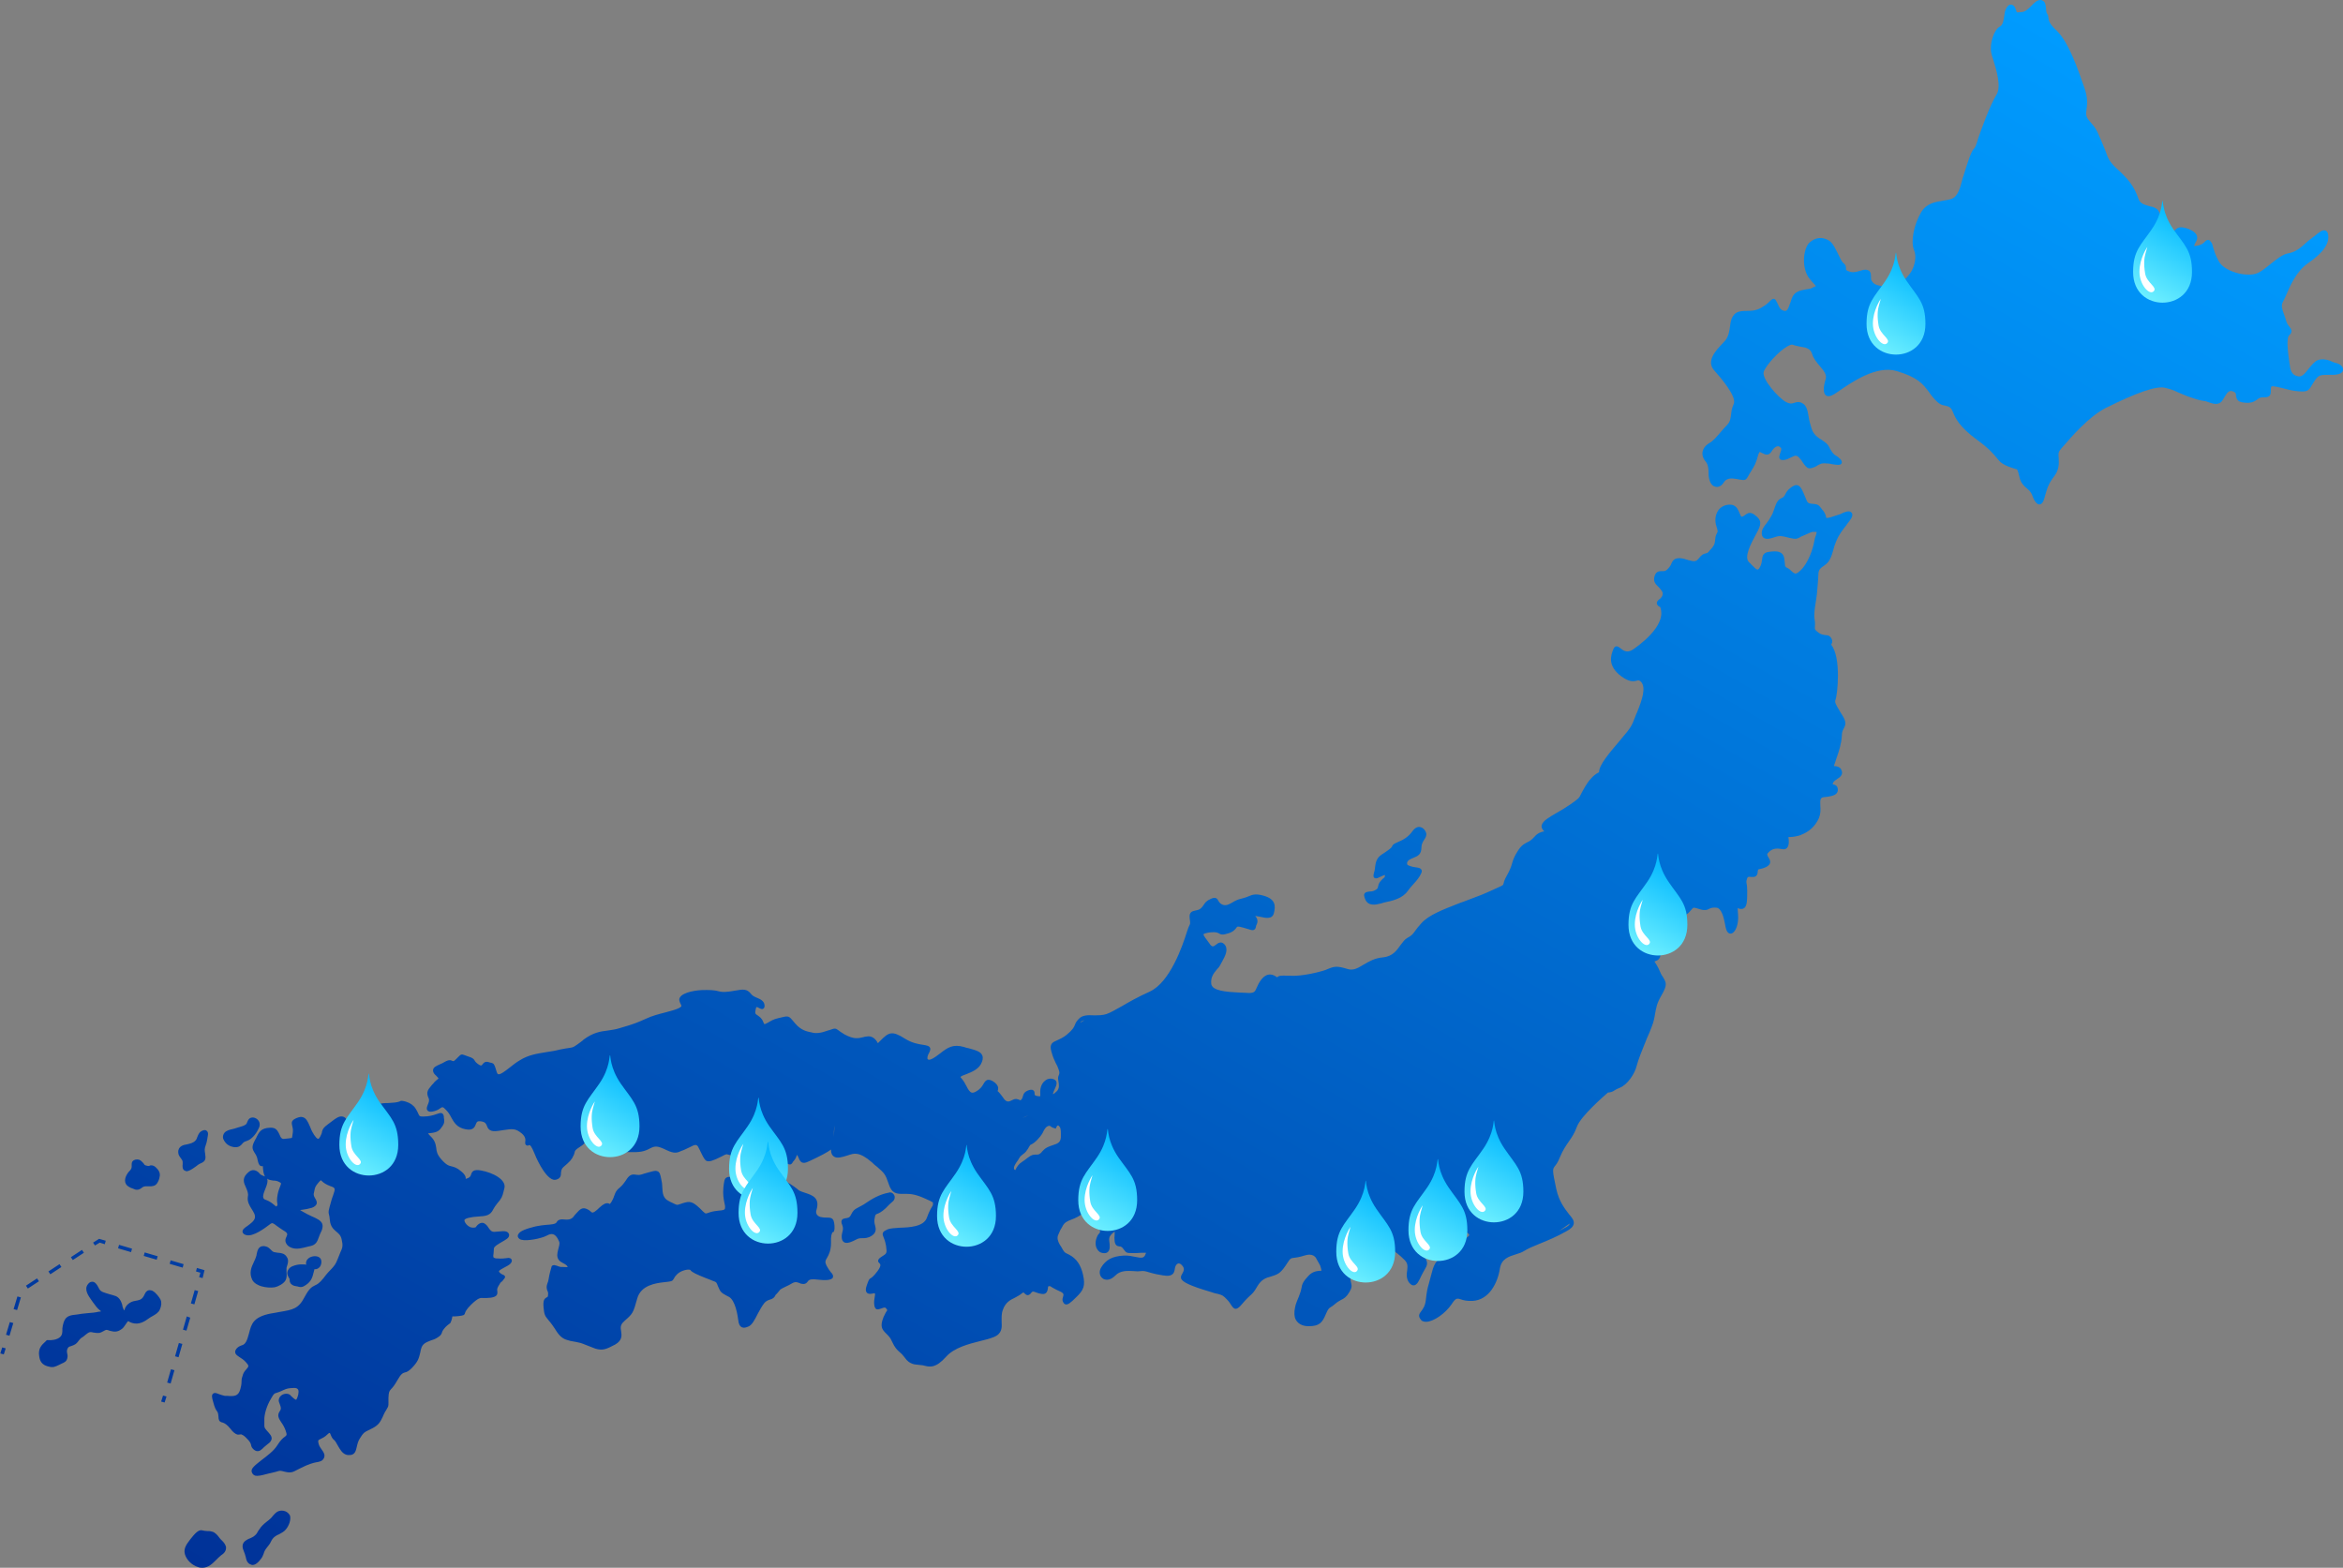 <?xml version="1.0" encoding="utf-8"?>
<!-- Generator: Adobe Illustrator 24.3.0, SVG Export Plug-In . SVG Version: 6.00 Build 0)  -->
<svg version="1.1" id="レイヤー_1" xmlns="http://www.w3.org/2000/svg" xmlns:xlink="http://www.w3.org/1999/xlink" x="0px"
	 y="0px" viewBox="0 0 740.1 495.2" style="enable-background:new 0 0 740.1 495.2;" xml:space="preserve">
<rect x="0" y="0" width="740.1" height="495.2" fill="#808080" stroke="none"/>
<linearGradient id="SVGID_1_" gradientUnits="userSpaceOnUse" x1="554.844" y1="416.158" x2="194.841" y2="-207.386" gradientTransform="matrix(1 0 0 -1 0 364.15)">
	<stop  offset="0" style="stop-color:#009CFF"/>
	<stop  offset="1" style="stop-color:#003298"/>
</linearGradient>
<path class="st0" style="fill:url(#SVGID_1_);" d="M740.1,116.9c-0.1,0.9-1.1,1.4-3,1.5c-0.6,0-1.1,0-1.6,0c-2.5,0-3.2,0-4.5,2.1c-0.3,0.4-0.5,0.8-0.7,1.1
	c-1.1,1.9-1.5,2.2-4.2,2c-1.8-0.1-3.6-0.6-5.1-1c-1.1-0.3-2.1-0.5-3-0.6c-0.1,0-0.4,0-0.5,0.1c-0.2,0.2-0.2,0.8-0.2,1.2
	c0,0.6,0,1.3-0.4,1.7c-0.5,0.5-1.2,0.5-1.8,0.5s-1.1,0-1.5,0.3l-0.2,0.1c-1.1,0.8-2.1,1.7-5,1.2c-0.2,0-0.3-0.1-0.5-0.1
	c-1.4-0.4-1.5-1.4-1.6-2.1c0-0.6-0.1-0.9-0.8-1.2c-1.3-0.6-1.9,0.1-3,2c-0.2,0.3-0.3,0.5-0.5,0.8c-1,1.6-3,1-3.6,0.8
	c-0.3-0.1-0.6-0.2-0.9-0.3c-0.4-0.1-0.7-0.3-1-0.3c-0.7-0.1-1.5-0.2-2.7-0.6c-0.8-0.2-1.8-0.6-3-1c-1.3-0.5-2.1-0.9-2.9-1.2
	c-1-0.5-1.9-0.9-4-1.4c-2.7-0.7-9,1.5-18.8,6.4c-5.3,2.7-10.9,9.2-13.3,12c-0.5,0.5-0.8,0.9-1,1.2c-0.7,0.7-0.6,1.5-0.5,2.7
	c0,0.8,0.1,1.7-0.1,2.7c-0.3,1.6-0.9,2.4-1.6,3.3c-0.4,0.6-0.9,1.2-1.4,2.3c-0.5,0.9-0.8,2.1-1.1,3.1c-0.4,1.5-0.7,2.6-1.4,3
	c-0.4,0.2-0.9,0.2-1.3-0.2c-0.7-0.6-1-1.4-1.3-2.1c-0.3-0.9-0.7-1.7-1.7-2.5c-2-1.6-2.3-2.7-2.7-4.5l-0.1-0.4
	c-0.2-0.8-0.4-1.1-0.5-1.3h-0.2c-4.4-1.3-5-2.1-6.3-3.7c-1-1.2-2.3-2.8-6-5.5c-5.8-4.2-7-7.1-7.7-8.8c-0.4-0.9-0.6-1.3-1.1-1.6
	s-1.1-0.4-1.5-0.5c-1.1-0.2-1.9-0.4-3.9-2.8c-0.4-0.5-0.8-1-1.1-1.5c-2-2.6-3.5-4.6-10.2-6.6c-6.4-1.9-14.3,3.6-18.2,6.3
	c-0.9,0.6-1.6,1.1-2.1,1.3c-0.6,0.3-1.1,0.4-1.6,0.3c-1.6-0.5-1.2-3.2-0.5-5.4c0.4-1.4-0.7-2.7-1.9-4.1c-1-1.2-2-2.4-2.4-3.8
	c-0.3-1-0.9-1.6-2.1-2c-0.5-0.1-1-0.2-1.6-0.3c-0.8-0.2-1.7-0.3-2.4-0.6l0,0c-0.2-0.1-0.7-0.1-1.7,0.5c-2.9,1.6-7,6.3-7.5,8.1
	c-0.6,2.2,4.6,8.2,7.1,9.5c0.3,0.1,0.5,0.2,0.7,0.3c0.9,0.3,1.4,0.1,2-0.1s1.4-0.4,2.3,0.1c1.5,0.7,1.8,2.5,2.1,4.3
	c0.1,0.6,0.2,1.3,0.4,1.9l0.1,0.4c0.6,2.1,0.8,3.2,3.2,4.8h0.1c2,1.4,2.1,1.5,2.7,2.5c0.1,0.3,0.3,0.6,0.6,1.1
	c0.7,1.1,1.1,1.4,1.5,1.6c0.4,0.2,0.8,0.5,1.4,1.1c0.2,0.2,0.7,0.8,0.4,1.4c-0.4,0.6-1.3,0.5-3.1,0.2c-0.4-0.1-0.9-0.2-1.4-0.2
	c-1.7-0.2-2.1,0.1-2.9,0.5c-0.4,0.2-0.7,0.5-1.3,0.7c-0.5,0.2-1.1,0.4-1.7,0.3c-0.7-0.2-1.2-0.9-1.9-1.9c-0.2-0.4-0.5-0.8-0.9-1.2
	c-0.3-0.4-0.6-0.7-1-0.8c-0.5-0.2-1.1,0.2-1.8,0.5c-0.6,0.3-1.3,0.7-2.2,0.8s-1.3-0.2-1.4-0.5c-0.2-0.5,0-1,0.2-1.6s0.5-1.3,0.3-1.6
	s-0.4-0.5-0.7-0.6c-0.7-0.2-1.6,0.4-2.3,1.6c-0.7,1.1-1.5,1.1-2.1,0.9c-0.3-0.1-0.6-0.3-0.9-0.4c-0.2-0.1-0.4-0.2-0.6-0.3
	c-0.1,0-0.2,0-0.2,0s-0.2,0.2-0.4,0.8c-0.7,2.7-1.2,3.5-2,4.8c-0.2,0.4-0.5,0.8-0.8,1.3l-0.2,0.4c-0.9,1.6-1.1,1.7-2.8,1.4
	c-0.4-0.1-1-0.2-1.8-0.3c-2-0.3-2.9,0.5-3.3,1.2c-0.5,0.8-1.2,1.3-1.9,1.4c-0.3,0-0.6,0-0.9-0.1c-1.4-0.4-1.9-2.2-2-3.8v-0.5
	c0-1.2-0.1-2.6-0.9-3.6c-0.8-0.9-1.2-2.1-1-3.1s0.8-1.9,1.9-2.6c1.6-0.9,2.6-2.2,3.8-3.6c0.6-0.7,1.2-1.4,1.9-2.1
	c1.2-1.2,1.2-2.2,1.4-3.4c0.1-0.9,0.2-2,0.8-3.3c1.2-2.3-4-8.3-6.2-10.8c-2.5-2.9,0.6-6.2,2.7-8.4c0.3-0.4,0.7-0.7,0.9-1
	c1-1.2,1.3-3,1.5-4.6c0.1-1,0.3-1.8,0.6-2.5c0.9-1.7,1.8-2.2,4.7-2.2c2.8,0,3.9-0.5,5.8-1.8c0.7-0.5,1.1-0.9,1.5-1.3
	s0.8-0.8,1.3-0.7c0.4,0.1,0.6,0.5,0.9,1.1l0.1,0.2c0.7,1.6,1.1,2.3,2.3,2.5c0.8,0.1,1.1-0.5,1.9-2.8c0.1-0.4,0.3-0.8,0.4-1.2
	c0.8-2.2,2.8-2.5,4.5-2.8c0.8-0.1,1.5-0.2,2-0.5c0.3-0.2,0.6-0.3,0.8-0.4c0.1,0,0.2-0.1,0.3-0.1c-0.2-0.4-1-1.1-1.7-2
	c-3-3.2-2.4-9.9-0.3-11.8c1.9-1.7,4.2-1.9,6.3-0.5c1.1,0.8,1.9,2.5,2.7,4.1c0.6,1.2,1.1,2.4,1.7,2.9c0.9,0.7,0.8,1.4,0.8,1.8
	c0,0.3,0,0.5,0.9,0.8c1.2,0.5,2.3,0.2,3.3-0.1c0.8-0.2,1.5-0.5,2.2-0.4c1.5,0.2,1.5,1.4,1.5,2.2c0,0.5,0,1.1,0.3,1.4
	c0.6,1,1.5,1.5,5.2,1.8c3.9,0.3,6.9-4.3,7.2-4.8c1.1-1.8,1.8-4.8,0.9-6.8c-1.1-2.6-0.1-7.9,2.2-11.9c1.7-2.9,4.5-3.3,6.9-3.7
	c1-0.2,2-0.3,2.8-0.6c2-0.8,2.7-3.6,3.3-5.9c0.1-0.5,0.2-0.9,0.4-1.3c1.4-4.6,2.5-7.9,3.3-8.6c0.5-0.5,0.7-1.2,1.1-2.4
	c0.1-0.5,0.3-1,0.5-1.6c0.9-2.5,3.5-9.8,5.6-13.2c1.5-2.5-0.1-7.8-1.1-11c-0.3-0.8-0.5-1.6-0.6-2.1c-0.6-2.8,0.8-7.3,2.7-8.3
	c1-0.5,1.2-2.1,1.4-3.4c0.1-0.5,0.1-0.9,0.2-1.3c0.2-0.8,0.7-1.7,1.3-2.1c0.7-0.4,1.6,0,2,1c0.1,0.3,0.2,0.6,0.3,0.8
	c0.1,0.2,0.1,0.4,0.2,0.5c0.2,0,0.7,0,1.5-0.1h0.1c1.1-0.1,2.1-1.1,3-2s1.7-1.8,2.8-1.8c0.2,0,0.4,0,0.5,0.1
	c1.1,0.3,1.2,1.6,1.3,2.6c0,0.5,0.1,1.1,0.2,1.4c0.3,0.4,0.5,0.8,0.5,1.2c0.1,1.2,0.4,2.3,2.6,4.3c4,3.8,7,13,8.7,17.8
	c1.3,3.5,1,5.6,0.8,7.1s-0.3,2.3,0.9,3.7c2.1,2.3,2.5,3.3,3.1,4.8c0.3,0.6,0.6,1.3,1,2.3c0.5,1.1,0.8,2,1.1,2.7c0.6,1.7,1,3,3.4,5.2
	c3.6,3.3,5.5,5.5,6.9,9.6c0.5,1.6,2.1,1.9,3.4,2.3c0.3,0.1,0.6,0.2,0.9,0.2c1.3,0.4,2.7,1.1,2.4,3.4c-0.5,3.2,1,4,2.3,4.4
	c0.3,0.1,0.6,0.2,1,0.2c0.6,0.1,0.9-0.1,1.5-0.6c0.5-0.5,1.1-1,2.2-0.9c0.4,0,1,0.2,1.5,0.3c1,0.3,2.6,1,3.2,2.2
	c0.2,0.6,0.2,1.2-0.1,1.8c-0.6,1-0.7,1.4-0.7,1.6c0.2,0,0.5,0,1.4-0.2c1.2-0.3,1.7-0.9,2-1.2c0.3-0.3,0.6-0.6,1.2-0.5
	c0.3,0.1,0.5,0.3,0.6,0.5c0.5,0.5,0.6,1.1,0.8,1.9c0.3,0.9,0.6,2.2,1.7,4.2c0.8,1.6,2.8,2.9,5.4,3.7c2.2,0.7,4.7,0.8,6.2,0.4
	s3.2-1.8,4.8-3.1c1.9-1.5,3.8-3.1,5.7-3.4c2.3-0.4,4-1.9,5.4-3.2c0.6-0.5,1.1-1,1.6-1.3c0.4-0.3,0.8-0.7,1.3-1
	c1.3-1.1,2.4-2,3.3-1.7c0.3,0.1,0.8,0.4,0.9,1.3c0.5,2.8-1.6,5.8-6.3,9c-3.8,2.6-5.8,7.4-7,10.2c-0.4,0.9-0.7,1.6-1,2.1
	c-0.6,1.1-0.2,2.3,0.3,3.7c0.3,0.7,0.5,1.4,0.7,2.1c0.2,0.8,0.6,1.4,1,1.9c0.6,0.7,1.3,1.7,0,2.8c-1,0.9-0.3,6.1,0,8.1
	c0.1,0.5,0.1,1,0.2,1.3c0.2,2.3,1.1,3.4,2.9,3.6c1.1,0.1,2.1-1.2,3.1-2.5c0.9-1.1,1.7-2.1,2.7-2.6c1.3-0.5,2.4-0.3,3.2-0.1
	c0.5,0.1,0.9,0.3,1.4,0.5c0.4,0.2,0.7,0.3,1.1,0.4C739.2,114.9,740.3,115.9,740.1,116.9z M584.6,161.7c0.4,0.3,0.5,0.6,0.5,0.8
	c0.1,0.8-0.6,1.7-1.7,3.1l-0.1,0.2c-1.2,1.5-2.4,3-3.3,5.2c-0.4,1-0.7,1.8-0.9,2.7c-0.3,1.1-0.6,2.1-1.2,3.2
	c-0.5,0.9-1.2,1.4-1.9,1.9c-0.9,0.6-1.5,1.1-1.6,2.3c-0.1,2.6-0.3,4.4-0.5,6.7c-0.1,0.6-0.2,1.3-0.3,2.1c-0.3,1.9-0.7,4.1-0.4,5.8
	c0.2,1,0.1,1.7,0.1,2.2c-0.1,0.8-0.1,1,1.1,1.9c0.7,0.6,1.5,0.7,2.2,0.8c0.3,0,0.5,0.1,0.8,0.1c0.6,0.2,1,0.6,1.3,1.4
	c0,0.1,0.2,0.6-0.1,1.2c0,0.1-0.1,0.2-0.2,0.3c3.3,4,2,16,1.4,17.4c-0.3,0.8,0,1.4,1.4,3.7c0.2,0.4,0.5,0.8,0.8,1.3
	c1.3,2.1,1,3,0.4,4.1c-0.3,0.6-0.6,1.1-0.6,2.2c-0.1,2.4-0.9,5-1.7,7.2c-0.2,0.6-0.4,1.3-0.6,1.8c-0.2,0.5-0.1,0.7-0.1,0.7
	s0.2,0,0.4,0c0.5,0.1,1.5,0.2,1.9,1.3c0.6,1.4-0.5,2.2-1.3,2.7c-0.6,0.4-1.2,0.8-1.4,1.3c-0.1,0.3-0.1,0.4-0.1,0.4s0.2,0.1,0.3,0.1
	c0.5,0.1,1.2,0.4,1.3,1.3c0.1,0.6,0,1-0.3,1.4c-0.6,0.8-2,1.1-4.1,1.3c-1.1,0.1-1.2,0.8-1.1,2.7c0.1,1.2,0.1,2.5-0.4,3.8
	c-1.2,2.7-3.1,4.4-5.7,5.4l-0.1,0.1h-0.2c-0.2,0.1-0.4,0.2-0.6,0.2c-1.1,0.3-2.1,0.4-3.1,0.4c0.2,1,0.3,2.6-0.4,3.4
	c-0.3,0.3-0.8,0.6-1.6,0.4c-2.1-0.4-3.3-0.1-4.5,1.3c-0.3,0.3-0.2,0.6,0.2,1.3c0.3,0.5,0.7,1.1,0.5,1.8c-0.1,0.5-0.5,0.8-1.1,1.2
	c-1,0.5-1.7,0.6-2.1,0.7c-0.6,0.1-0.6,0.1-0.7,1c0,0.5-0.2,0.9-0.5,1.2c-0.5,0.4-1.1,0.3-1.6,0.3c-0.8-0.1-1-0.1-1.2,0.4
	c-0.3,0.9-0.3,1.1-0.2,1.6s0.2,1.1,0.2,2.3v0.4c0,2.3,0,4.2-0.8,5c-0.3,0.3-0.7,0.4-1.1,0.4c-0.5,0-0.8-0.1-1.1-0.3
	c0,0.3,0,0.9,0.1,1.9c0.3,3.3-0.8,5.6-1.9,6.1c-0.5,0.2-1,0.1-1.4-0.4s-0.6-1.3-0.8-2.5c-0.4-2.1-1.1-5-2.7-5.2
	c-1.3-0.1-1.7,0.1-2.2,0.3c-0.7,0.4-1.4,0.7-3,0.2c-0.4-0.1-0.7-0.2-1-0.3c-1.1-0.3-1.1-0.3-1.7,0.4c-0.2,0.2-0.4,0.5-0.6,0.7
	c-0.9,1-1.8,1.3-2.7,1.6c-1,0.4-1.7,0.6-2.1,1.9c-0.5,1.4-1.2,2.4-2,3.3c-0.7,0.9-1.4,1.8-1.9,3.2c-0.3,1.1-0.4,2-0.4,2.7
	c-0.1,1.2-0.1,2.3-1.5,2.8l-0.5,0.2c0.4,0.6,1.1,1.6,1.8,3.3c0.3,0.8,0.7,1.3,1,1.8c1,1.7,1.3,2.4-0.7,5.8c-1.4,2.4-1.6,4-1.9,5.6
	c-0.2,1.2-0.4,2.5-1.1,4.2c-0.4,1.1-0.9,2.3-1.5,3.6c-1.3,3.2-2.8,6.9-3.2,8.6c-0.6,2.6-3,6.1-5.4,7c-0.8,0.3-1.3,0.6-1.6,0.8
	c-0.6,0.4-1,0.6-2.1,0.7c-1,0.9-8.5,7.3-9.8,10.8c-0.7,2-1.6,3.3-2.5,4.6c-0.9,1.3-1.9,2.7-2.9,5.1c-0.6,1.6-1.2,2.3-1.6,2.8
	c-0.7,1-0.8,1.1,0.5,7.2c0.9,4,2.7,6.2,4,7.9c1,1.2,1.7,2,1.5,3.1c-0.2,0.8-0.8,1.5-2.3,2.3c-3,1.7-6.1,3-8.6,4
	c-2,0.8-3.6,1.5-4.7,2.2c-0.8,0.5-1.7,0.8-2.7,1.1c-2.2,0.7-4.5,1.4-5,4.4c-0.7,4.6-3.4,10-8.6,10.3c-1.8,0.1-3-0.2-3.8-0.5
	c-1.2-0.4-1.6-0.4-2.9,1.6c-2,2.9-5.6,5.4-7.9,5.5c-0.4,0-0.7,0-0.9-0.1c-0.5-0.1-0.8-0.4-0.9-0.6c-1-1.2-0.4-1.9,0.1-2.6
	s1.3-1.6,1.5-3.7c0.3-2.7,0.5-3.5,0.9-4.9c0.2-0.8,0.5-1.9,1-3.7c0.8-3.4,2.1-4.2,3.7-5.3c0.9-0.6,1.9-1.2,3-2.3
	c1.2-1.2,2.4-2.1,3.4-2.7c0.8-0.6,1.7-1.2,1.7-1.5c0-0.1,0-0.3-0.6-0.7c-2-1.6-2.2-1.5-3.9-1.4c-0.3,0-0.6,0.1-1,0.1
	c-2.7,0.2-4.4,0.4-5.4,2.1c-0.5,0.8-1.3,1.4-2,2c-1.1,0.9-2,1.6-2,2.9c0,0.9,0.4,1.4,0.8,2c0.6,0.9,1.3,1.9,0.2,3.6
	c-0.4,0.6-0.8,1.5-1.2,2.2c-0.8,1.7-1.4,3.1-2.5,3.1c-0.8,0-1.3-0.8-1.5-1c-0.8-1.3-0.7-2.6-0.5-3.7c0.1-1.2,0.3-2.2-0.8-3.3
	c-3.1-3.1-6.1-4.8-7.1-4c-0.7,0.5-1.3,0.9-2.1,1.3c-1.2,0.7-2.4,1.4-3.7,2.8c-0.5,0.6-1.3,0.9-2.1,0.9c-0.5,0.4-1.9,2-2.1,4.2
	c-0.1,1.1,0.1,1.7,0.2,2.1c0.2,0.8,0.3,1.4-0.6,2.9s-1.7,2-2.6,2.4c-0.5,0.3-1.1,0.6-1.8,1.2c-0.7,0.6-1.1,0.9-1.5,1.1
	c-0.6,0.4-0.8,0.6-1.5,2.2c-1.1,2.7-2.1,3.8-5.4,3.8c-1.6,0-2.9-0.5-3.7-1.5c-0.7-0.8-0.9-1.9-0.8-3.1v-0.2c0.3-1.9,0.3-2,1.4-4.6
	l0.1-0.3c0.4-1,0.6-1.7,0.7-2.3c0.2-1.2,0.4-2,2.2-3.9c1.4-1.5,2.8-1.5,3.6-1.6c0.2,0,0.4,0,0.5,0c0-0.1,0-0.3-0.1-0.7
	c-0.1-0.3-0.2-0.6-0.3-1l-1.4-2.5c-0.2-0.2-0.5-0.5-0.7-0.6c-0.8-0.4-1.7-0.4-2.9,0c-1.6,0.5-2.5,0.6-3.2,0.7
	c-1,0.1-1.2,0.1-2.2,1.7c-1.8,2.8-2.6,3.4-4.5,4c-0.2,0.1-0.4,0.1-0.6,0.2c-1.5,0.4-3,0.8-4.4,3.2c-1,1.8-1.6,2.3-2.3,2.9
	c-0.5,0.5-1.1,1-2.2,2.3c-1,1.2-1.6,1.8-2.3,1.8c-0.6,0-1-0.6-1.4-1.2c-0.3-0.4-0.6-1-1.2-1.6c-1.4-1.5-1.6-1.5-3-1.9
	c-0.6-0.1-1.4-0.3-2.5-0.7c-6.1-1.8-8.6-3-9.1-4.1c-0.1-0.3-0.1-0.6,0-0.9l0.2-0.4c0.7-1.2,1-1.9,0.1-2.9c-0.4-0.5-0.9-0.7-1.3-0.6
	c-0.5,0.2-0.9,0.8-1,1.7c-0.1,0.9-0.4,1.5-0.9,1.8c-0.9,0.6-2.2,0.4-4.2,0l-0.6-0.1c-1.3-0.3-2.1-0.5-2.7-0.7
	c-1-0.3-1.4-0.4-2.4-0.3c-0.6,0.1-1.2,0.1-2.1,0c-1.9-0.1-4.3-0.3-5.9,1.4c-1.3,1.3-2.5,1.5-3.4,1.2c-0.3-0.1-0.5-0.2-0.7-0.4
	c-0.9-0.7-1.1-2.1-0.4-3.3c1.5-2.5,3.6-3.6,7.1-3.8c1.4-0.1,2.7,0.2,3.7,0.4c2,0.4,2.6,0.4,3.1-0.5c0.2-0.5,0.3-0.7,0.3-0.8
	c-0.2,0-0.8,0-1.3,0s-1.1,0.1-1.8,0.1c-0.5,0-0.9,0-1.2,0c-1.7,0-1.9,0-2.7-1.1l-0.3-0.4c-0.4-0.5-0.7-0.6-1.1-0.6
	c-0.7-0.1-1.3-0.3-1.5-1.6c-0.1-0.7-0.1-1.5,0-2.2c0-0.3,0-0.6,0-0.9c-1.2,0.9-1.9,1.6-1.7,3c0.2,1.5,0.3,2.7-0.4,3.4
	c-0.4,0.4-0.9,0.5-1.6,0.4c-0.8-0.1-1.4-0.5-1.8-1.2c-0.6-0.9-0.7-2.3-0.2-3.6c0.3-0.9,0.7-1.3,0.9-1.5c0.2-0.2,0.3-0.3,0-1.3
	c-0.1-0.5-0.3-1-0.4-1.4c-0.6-1.8-1.2-3.7,0.7-5.3c0.9-0.8,0.8-1.4,0.6-2.5c-0.2-0.2-0.6-0.5-1.1-0.5s-1,0.3-1.6,0.9
	c-0.8,0.9-0.9,1.2-1,1.4c-0.2,0.5-0.4,0.9-2.2,2.3c-1.4,1.1-2.7,1.7-3.8,2.1c-1.3,0.5-2.3,0.9-2.9,2.2l-0.4,0.7
	c-0.1,0.1-0.1,0.2-0.2,0.3l-0.8,1.8c-0.3,0.9-0.1,1.8,0.6,3l0.4,0.6c1,1.8,1,1.8,2.3,2.4l0.2,0.1c2.3,1.2,3.7,3.2,4.4,6.3
	c0.8,3.6,0.2,4.9-2.2,7.2c-1.7,1.7-2.6,2.4-3.3,2.2c-0.6-0.1-0.8-0.8-0.9-1c-0.2-0.5,0-1,0.1-1.4c0.2-0.7,0.4-1.1-1.2-1.8
	c-1.4-0.6-2.1-1.1-2.5-1.3c-0.4-0.3-0.4-0.3-0.9-0.2c-0.1,0-0.2,0.2-0.2,0.7c-0.1,0.6-0.3,2-2,1.7c-0.7-0.1-1.3-0.3-1.8-0.5
	c-0.9-0.3-1-0.4-1.5,0.2c-0.2,0.3-0.5,0.6-1,0.7c-0.5,0-0.8-0.3-1-0.5c-0.4-0.4-0.4-0.5-1,0s-1.4,0.9-2.1,1.3
	c-1.5,0.7-3,1.5-3.8,3.8c-0.5,1.3-0.4,2.5-0.4,3.7c0.1,1.9,0.2,3.8-2.4,4.9c-1.2,0.5-2.7,0.9-4.4,1.3c-3.6,0.9-8.2,2.1-10.7,4.9
	c-3.3,3.7-5.1,3.3-6.8,2.9c-0.4-0.1-0.7-0.2-1.1-0.2c-0.3,0-0.6-0.1-0.9-0.1c-0.7-0.1-1.3-0.1-1.8-0.3c-0.9-0.3-1.7-0.8-2.6-2.1
	c-0.6-0.8-1-1.2-1.5-1.6c-0.8-0.7-1.5-1.3-2.5-3.5c-0.5-1.2-1.2-1.8-1.8-2.4c-1.3-1.3-2-2.2-0.8-5.2c0.5-1.1,0.9-1.8,1.2-2.2
	c-0.1-0.1-0.2-0.2-0.3-0.4c-0.3-0.5-0.6-0.5-1.6-0.1c-0.6,0.2-1.1,0.4-1.6,0.2c-0.3-0.2-0.5-0.6-0.6-1.1c-0.2-1.1,0-2,0.1-2.7
	c0.1-0.5,0.2-1.1,0-1.2c-0.1,0-0.5,0-0.7,0.1c-0.6,0.1-1.3,0.2-1.8-0.3c-0.4-0.5-0.4-1.2,0-2.3c0.6-1.7,0.7-2,1.3-2.3
	c0.3-0.2,0.8-0.5,2.1-2.2c1.3-1.8,0.9-2.2,0.6-2.5c-0.2-0.2-0.5-0.4-0.4-0.9c0.1-0.4,0.4-0.7,1-1.1c1.8-1.1,1.8-1.1,1.5-3.4
	l-0.1-0.5c-0.2-1.1-0.5-1.8-0.7-2.3s-0.4-0.9-0.2-1.4c0.2-0.5,0.7-0.7,1.5-1.1c0.8-0.3,2.1-0.4,3.7-0.5c3.2-0.1,7.7-0.3,8.7-3.2
	c0.6-1.7,1.2-2.8,1.7-3.6c0.1-0.1,0.1-0.2,0.2-0.4v-0.8c-0.2-0.1-0.5-0.3-0.9-0.5c-3.2-1.5-5-2.2-7.4-2.2c-0.4,0-0.8,0-1.1,0
	c-2,0-3.6,0-4.6-3.2c-1-3-1.3-3.3-3.7-5.4l-0.4-0.3c-0.4-0.3-0.8-0.7-1.1-1L274,366c-1.7-1.2-3.1-1.8-4.7-1.5
	c-0.5,0.1-1.1,0.3-1.7,0.5c-1.6,0.5-3.2,1-4.2,0.3c-0.6-0.4-0.9-1.1-0.9-2c0-0.1,0-0.1,0-0.2c-1.2,0.9-3.3,2-6.5,3.5
	c-0.4,0.2-0.7,0.3-0.9,0.4c-0.7,0.3-1.2,0.4-1.7,0.2c-0.6-0.2-0.9-0.9-1.1-1.4c-0.2-0.4-0.3-0.8-0.6-1c-0.1,0.4-0.3,1.1-0.9,1.8
	c-0.3,0.3-0.4,0.5-0.5,0.7c-0.4,0.6-0.8,0.6-1.3,0.4c-0.3-0.1-0.7-0.3-1.5-0.5c-0.9-0.2-1.1-0.2-1.1-0.1c0,0,0,0.4,0,0.6
	c0,0.4,0,1-0.2,1.6c-0.5,1.7-2.2,1.3-3.5,1.1c-0.7-0.1-1.4-0.3-2-0.2c-1.4,0.2-1.8-1-2.2-2s-0.9-2.2-2.2-3.2c-1.4-1-1.5-0.9-1.8-0.6
	c-0.4,0.3-1,0.8-2.4,0.7c-1.2-0.1-1.7-0.3-2.1-0.4c-0.5-0.2-0.6-0.2-2.1,0.6c-2.8,1.4-3.8,1.7-4.7,1.4c-0.6-0.3-1-1.1-1.6-2.3
	c-0.3-0.7-0.7-1.4-1.1-2.2c-0.5-0.8-1-0.7-2.7,0.2c-0.5,0.2-1,0.5-1.5,0.7c-0.4,0.2-0.7,0.3-1,0.4c-1.3,0.6-2.2,1-4.7-0.2
	c-2.9-1.4-3.6-1.4-5.2-0.6c-2,1.1-3.3,1.3-6.9,1.2c-2,0-3.5-0.3-4.3-1.3c-0.6-0.8-0.6-1.8-0.2-3.6c0.7-2.8,0-3.4-2.1-4.8
	c-1.2-0.8-1.9-0.3-3.2,0.8c-0.4,0.3-0.8,0.7-1.3,1c-0.2,0.1-0.4,0.3-0.6,0.4l-0.3,0.2c-0.5,0.5-0.7,0.9-0.9,1.6
	c-0.1,0.3-0.2,0.6-0.4,1c-0.2,0.5-0.3,0.8-0.3,1.1c-0.1,0.8-0.4,1.1-1.8,2c-1.4,0.9-1.5,1.2-1.6,1.7c-0.1,0.2-0.1,0.6-0.3,0.9
	c-0.6,1.4-1.2,2-3.2,3.7c-0.7,0.6-0.7,1.2-0.8,1.8c0,0.7,0,1.8-1.5,2.2c-0.3,0.1-0.7,0.1-1,0c-2.9-0.9-5.8-8-5.8-8.1
	c-0.3-0.6-1-2.6-1.6-2.8c0,0-0.1,0-0.2,0c-0.1,0.1-0.5,0.3-0.9,0s-0.3-0.7-0.3-1c0.1-0.6,0.2-1.6-1.1-2.7c-2-1.6-2.8-1.5-6.1-1
	c-0.4,0.1-0.8,0.1-1.3,0.2c-2.6,0.4-3.2-0.5-3.6-1.6c-0.3-0.7-0.5-1.2-1.8-1.4c-1.3-0.2-1.4,0.2-1.7,0.9c-0.3,0.8-0.8,2.1-3.2,1.6
	c-2.8-0.5-3.7-2.2-4.6-3.8c-0.4-0.8-0.9-1.6-1.6-2.3c-1-1.1-1.2-1-1.9-0.5c-0.5,0.4-1.3,0.8-2.4,1c-0.6,0.1-1.3,0.1-1.6-0.4
	c-0.4-0.5-0.1-1.1,0.1-1.7c0.3-0.7,0.6-1.4,0.3-2.1c-0.9-1.9-0.2-2.7,0.7-3.8c0.2-0.3,0.5-0.6,0.8-0.9c0.4-0.6,0.9-0.9,1.2-1.2
	c0.2-0.1,0.4-0.3,0.4-0.4c0,0-0.1-0.2-0.8-0.9c-0.5-0.4-1-1-0.9-1.8s1-1.2,2.1-1.7c0.5-0.2,1.1-0.5,1.6-0.8c1.2-0.7,1.9-0.6,2.4-0.3
	c0.3,0.1,0.4,0.2,1.1-0.5c0.3-0.3,0.6-0.6,0.8-0.8c0.8-0.8,1-0.9,2-0.5c0.3,0.1,0.6,0.2,1.1,0.4c1.4,0.4,1.8,0.8,2.1,1.4
	c0.2,0.3,0.4,0.6,1.3,1.2c0.7,0.4,0.8,0.3,1.1-0.1s0.8-1.1,2-0.7c0.4,0.1,0.6,0.2,0.8,0.2c0.8,0.2,0.9,0.5,1.3,1.6
	c0.1,0.3,0.2,0.7,0.4,1.3c0.1,0.3,0.2,0.6,0.5,0.7c0.6,0.2,2.2-1,3.6-2.1c1-0.8,2-1.6,3.2-2.3c2.7-1.7,5.4-2.1,8.5-2.6
	c1.3-0.2,2.7-0.4,4.2-0.8c1.4-0.3,2.3-0.4,2.9-0.5c1.4-0.2,1.4-0.2,4.2-2.3l0.3-0.3c3.1-2.3,5.3-2.6,7.7-2.9
	c1.2-0.2,2.4-0.3,3.9-0.8c4.5-1.3,5.4-1.7,8.3-3c1.7-0.8,3.9-1.4,5.9-1.9c1.4-0.4,2.7-0.7,3.7-1.1s1.3-0.7,1.4-0.8
	c0.1-0.2-0.1-0.7-0.4-1.2l-0.1-0.3c-0.2-0.5-0.2-1,0.1-1.4c1-1.6,5.2-2.4,8.5-2.3c2,0,2.9,0.2,3.7,0.4c0.8,0.2,1.4,0.3,3.3,0.1
	c0.7-0.1,1.3-0.2,1.9-0.3c2.3-0.4,3.7-0.7,5,1c0.5,0.7,1.3,1,2,1.3c1,0.4,2.2,1,2.3,2.3c0,0.2,0.1,0.8-0.4,1.1
	c-0.4,0.3-0.9,0-1.3-0.2c-0.2-0.1-0.7-0.4-0.8-0.3c-0.1,0-0.2,0.2-0.3,0.7c-0.3,1.3-0.1,1.5,0.6,1.9c0.5,0.4,1.3,0.8,1.8,2.1
	c0.2,0.6,0.4,0.7,0.4,0.7l0,0c0.1,0,0.7-0.3,1.1-0.5c0.8-0.5,1.8-1.1,3.2-1.4c0.5-0.1,0.9-0.2,1.3-0.3c2-0.5,2.2-0.3,3.6,1.4
	l0.5,0.6c1.8,2.1,3.7,2.5,4.7,2.7c0.2,0,0.3,0.1,0.5,0.1c1.3,0.4,3,0.2,5.1-0.6l0.7-0.2c1.4-0.5,1.7-0.6,2.6,0.1
	c0.4,0.3,0.9,0.7,2.1,1.4c2.9,1.5,4.1,1.2,5.8,0.8c0.3-0.1,0.7-0.2,1-0.2c1.8-0.4,3,0.9,3.6,2.1c0.3-0.3,0.5-0.5,0.8-0.8
	c2.6-2.6,3.6-3.3,7.8-0.6c2.1,1.3,4.1,1.7,5.6,1.9c1.2,0.2,2,0.3,2.3,1c0.2,0.5-0.1,1.1-0.3,1.5c-0.6,1-0.7,1.9-0.4,2.1
	c0.3,0.3,1.1,0.1,2.4-0.8c0.5-0.4,1-0.7,1.5-1.1c2.3-1.8,4-3,7.5-2c0.5,0.2,1,0.3,1.5,0.4c2.1,0.6,3.8,1,4.3,2.3
	c0.3,0.8,0.1,1.7-0.5,2.8c-1,1.7-3.1,2.5-4.6,3.1c-0.6,0.2-1.7,0.6-1.8,0.9c0,0,0,0.1,0.3,0.4c0.7,0.8,1.2,1.7,1.6,2.5
	c0.5,1,1,1.8,1.6,2l0,0c0.4,0.1,0.9,0,1.5-0.4c1.4-0.8,1.9-1.7,2.3-2.4c0.3-0.5,0.6-1,1.2-1.2c0.5-0.1,1,0,1.7,0.4
	c1,0.6,1.6,1.3,1.7,2.1c0,0.4,0,0.7-0.2,1c0.5,0.4,1,1.1,1.4,1.6c0.3,0.4,0.6,0.8,0.8,1.1c0.8,0.8,1.3,0.8,2.6,0.1
	c0.9-0.5,1.6-0.2,2.1,0c0.4,0.2,0.4,0.2,0.6-0.1c0.3-0.3,0.4-0.6,0.5-1c0.2-0.7,0.4-1.5,2-2c0.4-0.1,1-0.2,1.3,0.1
	c0.4,0.3,0.4,0.7,0.4,1c0,0.4,0,0.7,0.9,0.8c0.5,0.1,0.8,0.1,0.9,0c0-0.1,0-0.3,0-0.5c0-0.6-0.1-1.4,0.2-2.4c0.5-1.5,1.4-2.1,2-2.4
	c0.7-0.3,1.6-0.3,2.3,0.1c1.1,0.6,0.6,1.9,0.1,2.9c-0.2,0.5-0.5,1.1-0.6,1.6v0.1c0.3-0.1,0.8-0.5,1.3-1c0.7-0.9,0.7-1.6,0.4-3.3
	c-0.2-0.9,0-1.4,0.2-1.8c0.1-0.4,0.3-0.6-0.1-1.7c-0.3-0.9-0.6-1.5-0.9-2c-0.4-0.9-0.9-1.8-1.4-3.7c-0.7-2.4,0.4-2.9,1.8-3.5
	c0.8-0.4,1.9-0.8,3.1-1.8c1.9-1.6,2.2-2.3,2.5-3c0.2-0.5,0.4-1.1,1.2-1.9c1.1-1.3,2.9-1.3,4.8-1.2c1.4,0,2.8,0,4-0.4
	c1.4-0.5,2.9-1.4,4.9-2.5c2.2-1.3,5-2.9,8.8-4.6c6.4-3,10.3-14.3,11.8-19.1c0.3-0.9,0.5-1.4,0.7-1.8c0.3-0.6,0.3-0.6,0.1-2.2
	c-0.3-2.1,0.9-2.3,1.8-2.5c0.5-0.1,1.1-0.2,1.6-0.6c0.6-0.5,0.8-0.9,1.1-1.3c0.4-0.6,0.8-1.2,2.2-1.8c1.5-0.7,2-0.1,2.4,0.7
	c0.3,0.5,0.6,0.9,1.4,1.2c1.1,0.3,1.8-0.1,2.9-0.7c0.8-0.5,1.7-1,3.1-1.3c0.9-0.2,1.6-0.5,2.1-0.7c1.2-0.5,2.2-0.9,4.7-0.2
	c4,1.1,3.8,3.4,3.3,5.5c-0.5,2-2.5,1.6-4.2,1.2c-0.6-0.1-1.1-0.2-1.7-0.3c0.5,0.6,1,1.5,0.5,2.6c-0.2,0.4-0.3,0.7-0.3,0.9
	c-0.1,0.4-0.2,0.7-0.6,0.9c-0.4,0.2-0.8,0.1-1.7-0.2c-0.4-0.1-1-0.3-1.7-0.5c-1.8-0.5-1.9-0.4-2.2,0.1c-0.4,0.5-0.9,1.2-2.5,1.7
	c-1.8,0.6-2.4,0.4-3,0c-0.4-0.2-0.9-0.5-2.8-0.3c-1.3,0.2-1.8,0.4-2,0.5v0.4c0.2,0.4,0.7,1.1,1.1,1.6c0.2,0.3,0.5,0.7,0.8,1.1
	c0.3,0.5,0.7,0.8,0.9,0.8c0.3,0.1,0.7-0.2,1.1-0.5c0.6-0.5,1.6-1.2,2.6-0.2c1.5,1.5,0.3,3.8-0.6,5.4c-0.2,0.4-0.4,0.7-0.6,1.1
	c-0.3,0.6-0.7,1.1-1.2,1.6c-0.9,1.1-1.9,2.3-1.7,4.4c0.2,2.3,4.9,2.6,8.7,2.8c0.8,0,1.6,0.1,2.4,0.1c2.5,0.2,2.7-0.3,3.3-1.7
	c0.3-0.7,0.7-1.6,1.5-2.6s1.7-1.5,2.7-1.5c0.9,0,1.7,0.5,2.2,0.9c0.6-0.6,1.5-0.6,3.4-0.5h1c3.3,0.2,8.9-1.1,11.1-1.9l0.2-0.1
	c2.4-1,3.1-1.2,6.7-0.1c1.7,0.5,3.1-0.3,4.9-1.4c1.7-1,3.6-2.1,6.1-2.3c3.1-0.3,4.4-2.2,5.6-3.9c0.7-0.9,1.3-1.8,2.2-2.3
	c1.4-0.7,1.7-1.2,2.5-2.3c0.4-0.6,1-1.3,1.8-2.2c2.3-2.7,7.2-4.5,11.5-6.2c0.7-0.3,1.3-0.5,1.9-0.7c1.6-0.6,2.6-1,3.4-1.3
	c1.3-0.5,2.3-0.8,5.8-2.4l1.3-0.6c2-0.9,2-0.9,2.1-1.3s0.2-1.1,1-2.5c1-1.8,1.4-2.8,1.7-3.9c0.3-1,0.6-2.1,1.7-3.8
	c1.2-2,2.1-2.4,3-2.9c0.7-0.3,1.4-0.7,2.4-1.8c1-1.2,2.2-1.6,3.1-1.7c-0.6-0.6-1-1.2-0.8-2c0.4-1.4,2.4-2.5,4.8-3.9
	c1.3-0.7,2.7-1.6,4.2-2.6c2.7-1.9,2.8-2,3.4-3.3c0.3-0.6,0.7-1.3,1.4-2.5c1.8-3,3.5-4,4.3-4.4c0-2.3,3.2-6,6.5-9.9l0.5-0.6
	c3.1-3.6,3.4-4.3,4.3-6.7c0.2-0.5,0.4-1.1,0.7-1.7c1.6-3.9,2.9-7.8,1.3-9.6c-0.6-0.6-0.8-0.6-1.4-0.4c-1.2,0.3-2.4,0.4-4.9-1.4
	c-4.5-3.4-3.2-6.7-2.5-8.5l0.1-0.2c0.2-0.4,0.4-0.7,0.7-0.7c0.5-0.2,1,0.2,1.5,0.6c0.9,0.7,2.1,1.6,4,0.3c1.1-0.8,10.9-7.4,8.5-13.4
	l0,0c-0.5-0.1-0.8-0.5-1-0.9c-0.1-0.3-0.1-0.8,0.5-1.3l0.1-0.1c0.2-0.1,1.9-1.3,0.9-2.8c-0.4-0.6-0.8-1-1.2-1.4
	c-0.8-0.8-1.6-1.6-1-3.4c0.5-1.4,1.5-1.4,2.2-1.4c0.6,0,1.2,0.1,1.9-0.7c0.7-0.7,1-1.2,1.2-1.8c0.4-0.8,0.8-1.6,2.5-1.6
	c0.7,0,1.3,0.2,1.8,0.3c0.2,0.1,0.5,0.2,0.7,0.2c0.2,0.1,0.5,0.2,0.7,0.2c1.3,0.4,2.1,0.4,2.8-0.5c1-1.3,1.6-1.6,2.3-1.7
	c0.3-0.1,0.6-0.1,1-0.6c0.2-0.3,0.4-0.5,0.6-0.7c0.8-0.9,1.3-1.4,1.4-3.2c0.1-1.2,0.4-1.6,0.6-2c0.2-0.3,0.3-0.5-0.2-2
	c-0.6-1.8-0.4-3.6,0.5-5c0.7-1.1,2-1.8,3.4-1.9c0.4,0,0.8,0,1.2,0.1c1.3,0.4,1.8,1.6,2.2,2.6c0.2,0.4,0.4,1,0.6,1.1
	c0.4,0,0.7-0.2,1.1-0.5c0.5-0.4,1.2-0.9,2.1-0.6c0.3,0.1,0.5,0.2,0.8,0.4c1.7,1.3,2.7,2.2,1.2,5.1c-0.2,0.4-0.5,0.9-0.8,1.5
	c-1.4,2.6-3.7,6.9-2,8.5c0.3,0.3,0.6,0.5,0.8,0.8c0.8,0.8,1.4,1.4,1.8,1.5c0.1,0,0.4,0.1,0.9-0.9c0.4-0.8,0.5-1.5,0.6-2.2
	c0.1-1.1,0.3-2.3,2.2-2.5c1.4-0.2,2.4-0.2,3.1,0c0.9,0.3,1.5,0.9,1.7,2c0.1,0.6,0.1,1.1,0.2,1.6c0,0.9,0.1,1.2,0.8,1.5
	c0.5,0.2,0.9,0.6,1.3,1c0.3,0.3,0.7,0.6,1,0.7c0.2,0.1,0.7,0.2,1.8-0.9c2.5-2.3,4-6.9,4.4-9.3c0.1-0.7,0.3-1.3,0.5-1.8
	c0.1-0.4,0.3-0.9,0.2-1.1c-0.1,0-0.2,0-0.4,0c-1-0.1-1.3,0.1-2.2,0.5c-0.4,0.2-0.9,0.4-1.6,0.7c-0.6,0.2-0.9,0.4-1.2,0.6
	c-1,0.5-1.3,0.5-3.1,0.1l-0.4-0.1c-2-0.5-2.7-0.7-4.4-0.1c-1.4,0.5-2.3,0.6-2.9,0.4c-0.5-0.1-1.1-0.6-1.1-1.7c0-1.1,0.6-2,1.5-3.1
	c0.5-0.6,1-1.4,1.5-2.3c0.5-0.8,0.7-1.6,1-2.4c0.5-1.4,0.9-2.7,2.3-3.3c0.7-0.3,0.8-0.6,1.1-1.1c0.3-0.6,0.6-1.3,1.8-2.2
	c0.6-0.4,1.4-1,2.2-0.7s1.2,1.1,1.7,2.2c0.1,0.2,0.2,0.5,0.3,0.7c0.2,0.4,0.3,0.8,0.5,1.2c0.5,1.3,0.7,1.6,1.8,1.7
	c0.8,0.1,1.2,0.1,1.6,0.2c0.7,0.2,1,0.6,1.6,1.4c0.1,0.2,0.3,0.4,0.5,0.6c0.6,0.8,0.8,1.4,0.9,1.9c0,0.2,0.1,0.4,0.2,0.4
	c0.1,0,0.4,0,1.2-0.2c1-0.3,2.2-0.7,3.1-1C582.8,161.6,584,161.3,584.6,161.7z M279.2,398.5c0.1,0.1,0.1,0.1,0.1,0.2v-0.2
	C279.2,398.4,279.2,398.5,279.2,398.5z M320.7,369.6c0.5-1.1,1.2-2,2-2.5c0.3-0.2,0.7-0.5,1-0.7c0.6-0.5,1.2-0.9,1.8-1.3
	c0.7-0.4,1.3-0.4,1.8-0.4s0.8,0,1.2-0.3c0.3-0.2,0.5-0.4,0.7-0.7c0.4-0.4,0.8-0.9,1.6-1.3c0.6-0.3,1.2-0.5,1.8-0.7
	c1.5-0.5,2.4-0.8,2.5-2.5v-0.3c0-0.9,0.1-2.4-0.4-3c-0.2-0.2-0.3-0.4-0.5-0.4c-0.2-0.1-0.4,0.3-0.5,0.5l-0.2,0.5l-0.6-0.2
	c-0.5-0.1-0.7-0.3-1-0.5c-0.1-0.1-0.2-0.1-0.3-0.2c-0.1,0-0.3,0-0.6,0.1c-0.7,0.3-1,0.9-1.4,1.6c-0.1,0.3-0.3,0.6-0.4,0.8
	c-0.6,1-2.3,3-3.7,3.5c-0.1,0.1-0.2,0.3-0.3,0.4c-0.3,0.6-0.7,1.2-1.1,1.7c-0.3,0.4-0.6,0.6-1,0.9c-0.5,0.4-0.9,0.7-1.2,1.3
	c-0.1,0.1-0.2,0.3-0.3,0.5c-0.6,0.8-1.5,2.1-1.3,2.8C320.4,369.4,320.5,369.5,320.7,369.6z M324.9,352.3c-0.7,0.2-1.3,0.5-1.9,0.8
	L324.9,352.3z M425.9,342.7l0.7,0.3C426.3,342.9,426.1,342.8,425.9,342.7z M427.1,387.8l-0.9,2.5C426.7,389.3,427,388.5,427.1,387.8
	z M335.1,349.8L335.1,349.8L335.1,349.8L335.1,349.8z M263.4,359.1l0.2-3.6C263.4,356.8,263.4,358,263.4,359.1z M341.4,322.8
	c-0.1,0.1-0.1,0.1-0.1,0.2l1.3-0.8C342.1,322.4,341.7,322.5,341.4,322.8z M454.1,399.9l0.9-1.1C454.7,399.1,454.4,399.4,454.1,399.9
	z M495.8,386.5C495.9,386.5,495.8,386.4,495.8,386.5l-3.3,2.3c0.5-0.3,1-0.5,1.5-0.8C495.2,387.4,495.8,386.9,495.8,386.5z
	 M432.9,285.6L432.9,285.6c0.7,0.2,1.6,0.2,2.7-0.1c0.5-0.1,1-0.2,1.5-0.4c2.9-0.6,5.9-1.3,7.6-3.7c0.7-1,1.4-1.7,2-2.4
	c1-1.1,1.7-2,2.2-3.1c0.2-0.4,0.3-0.8,0.1-1.2c-0.2-0.4-0.7-0.6-1.5-0.7c-0.5-0.1-1.1-0.1-1.9-0.4c-0.3-0.1-0.7-0.2-1-0.4
	c-0.1-0.2-0.2-0.5-0.1-0.8s0.3-0.6,0.8-0.9s0.9-0.4,1.3-0.6c1.2-0.5,2.4-1,2.4-3.2c0-1.1,0.5-1.9,0.9-2.5s0.8-1.3,0.6-2.1
	c-0.3-0.9-0.9-1.6-1.7-1.8c-0.5-0.2-1.6-0.2-2.6,1.2c-1.3,1.8-2.7,2.7-4.9,3.6c-1.2,0.5-1.4,0.8-1.6,1.3c-0.1,0.2-0.3,0.5-1.3,1.2
	c-0.4,0.3-0.7,0.5-1,0.7c-1.6,1-2.7,1.7-3,4.3c-0.1,0.9-0.2,1.6-0.4,2.1c-0.2,0.8-0.3,1.5,0.4,1.7c0.3,0.1,0.7,0,1.3-0.3
	c1-0.5,1.5-0.7,1.8-0.7v0.1c-0.1,0.6-0.1,0.6-0.4,0.8c-0.2,0.2-0.6,0.5-1,1c-0.6,0.7-0.7,1.3-0.8,1.7c-0.1,0.5-0.1,0.7-0.8,1.1
	c-0.6,0.4-1.3,0.5-1.9,0.5c-0.7,0.1-1.8,0.2-1.7,1.3C431.2,284.4,431.8,285.3,432.9,285.6z M276.4,387c-0.2-0.7-0.3-1.4-0.1-2.3
	c0.2-1.1,0.3-1.1,0.8-1.3c0.6-0.2,1.4-0.6,2.7-1.8c0.8-0.9,1.6-1.6,2.3-2.2c0.4-0.4,0.6-0.9,0.5-1.5c-0.1-0.5-0.5-1-1-1.2h-0.1
	c-0.2-0.1-0.5-0.1-0.7,0c-3.2,0.6-5.5,2.1-7.3,3.3c-0.4,0.3-0.9,0.6-1.3,0.8c-0.5,0.3-0.9,0.5-1.3,0.7c-1.1,0.6-1.4,0.8-2.2,2.4
	c-0.4,0.8-1,0.8-1.6,0.9c-0.4,0.1-0.9,0.1-1.2,0.6c-0.2,0.4-0.1,1,0.1,1.4c0.4,1,0.3,1.6,0.1,2.3c-0.1,0.5-0.3,1.1-0.2,1.9
	c0.1,1.1,0.7,1.4,1,1.5c0.9,0.3,2.3-0.3,3.6-1c0.7-0.4,1.3-0.4,1.9-0.4c0.8,0,1.8,0,3-0.8C276.9,389.3,276.7,388.1,276.4,387z
	 M263.6,387.2c-0.1-1.1-0.2-2.2-1.2-2.5c-0.3-0.1-0.7-0.1-1.1-0.1c-0.5,0-1.2,0-2.1-0.2c-0.5-0.1-0.9-0.4-1.2-0.8
	c-0.2-0.4-0.3-0.9-0.1-1.4c1.2-3.9-1.4-4.7-3.5-5.4c-0.8-0.3-1.7-0.5-2.3-1l-0.2-0.2c-1.7-1.3-2.5-1.9-5.6-3.3
	c-2.3-1-3.5-0.2-4.7,0.6c-0.7,0.5-1.4,1-2.4,1.2c-1.2,0.3-1.9,0-2.7-0.6c-0.5-0.3-1.2-0.7-2.2-1c-0.4-0.1-0.8-0.2-1.2-0.3
	c-0.6-0.1-1.1-0.2-1.5-0.3c-1-0.2-1.6-0.3-2.2,0.1c-0.6,0.4-0.7,1.3-0.9,3.1c-0.2,2.2,0.1,3.7,0.3,4.7c0.2,0.8,0.3,1.3,0.2,1.9
	c-0.1,0.5-0.7,0.6-2,0.7c-0.8,0.1-1.8,0.2-2.7,0.5c-0.8,0.3-1.2,0.4-1.4,0.4c-0.2-0.1-0.5-0.3-0.9-0.7c-0.3-0.3-0.6-0.6-1-1
	c-1.2-1.1-1.9-1.6-2.6-1.8c-0.8-0.3-1.6-0.1-2.9,0.3c-0.2,0.1-0.5,0.2-0.6,0.2c-0.8,0.3-1,0.3-1.3,0.2c-0.3-0.1-0.7-0.3-1.3-0.6
	c-0.3-0.1-0.6-0.3-1-0.5c-1.9-0.9-2-2.5-2.1-4.4c0-0.8-0.1-1.5-0.3-2.4c-0.3-1.6-0.5-2.5-1.4-2.7c-0.6-0.2-1.4,0.1-2.6,0.4
	c-0.6,0.2-1,0.3-1.4,0.4c-1.4,0.5-1.7,0.5-3,0.3c-1.5-0.2-2.2,0.9-2.9,2c-0.5,0.7-1,1.4-1.7,2c-1.3,1-1.5,1.7-1.8,2.5
	c-0.2,0.6-0.4,1.2-1,2.2c-0.3,0.4-0.4,0.6-0.5,0.6l0,0c-0.1-0.1-0.2-0.1-0.4-0.2c-0.8-0.2-1.6,0.2-2.8,1.3c-1.2,1.2-2,1.7-2.3,1.6
	c-0.2,0-0.3-0.2-0.6-0.4c-0.2-0.2-0.5-0.4-0.9-0.6c-1.7-0.9-2.5,0.1-3.6,1.3c-0.3,0.3-0.6,0.7-1,1.2c-0.8,0.8-1.8,0.8-2.7,0.7
	c-0.9-0.1-2-0.1-2.5,0.9c-0.3,0.6-1.9,0.7-3.3,0.8c-1,0.1-2,0.2-2.9,0.4l-0.5,0.1c-2.8,0.7-4.9,1.4-5.4,2.5c-0.2,0.3-0.2,0.7,0,1
	s0.5,0.6,1,0.7c1.8,0.5,6.3-0.4,8-1.3c1.6-0.9,2.6-0.6,3.5,1c0.7,1.3,0.6,1.4,0.3,2.7c-0.1,0.4-0.3,1-0.4,1.7
	c-0.4,2.2,0.9,2.8,1.8,3.3c0.6,0.3,1.1,0.6,1.4,1.1v0.1c-0.3,0.1-1,0-1.4,0c-0.3,0-0.5,0-0.8,0c0,0-0.1,0-0.3-0.1
	c-0.1,0-0.3-0.1-0.4-0.1c-0.2-0.1-0.3-0.1-0.5-0.2c-0.3-0.1-0.6-0.1-0.8-0.2c-0.7,0-0.9,0.4-0.9,0.6c-0.7,2.4-0.8,3.2-0.9,3.8
	c-0.1,0.4-0.1,0.7-0.4,1.4c-0.4,1.1-0.2,1.7,0,2.3c0.2,0.3,0.3,0.7,0.2,1.4c0,0.5-0.1,0.5-0.4,0.7c-0.8,0.4-1.2,1-1,3.2
	c0.2,2.3,0.5,2.7,1.4,3.8c0.5,0.6,1.2,1.4,2.3,3.1c1.2,2,2.3,3,3.9,3.4c0.5,0.2,1.1,0.3,1.7,0.4c0.7,0.1,1.5,0.3,2.4,0.5
	c0.5,0.2,1,0.3,1.6,0.6c1.3,0.5,2.3,0.9,3.1,1.2c2.4,0.7,3.5,0.1,6.2-1.3c2.3-1.3,2.1-2.9,1.9-4.2c-0.2-1.1-0.3-2,0.8-3l0.3-0.3
	c2.6-2.3,2.7-2.4,4-7.1c1.2-4.2,5.9-4.8,8.5-5.1l0.9-0.1c1.5-0.2,1.7-0.2,2.2-1.1c0.1-0.2,0.3-0.6,0.7-1c1.1-1.4,3.6-2,4.4-1.7
	c0.1,0,0.1,0.1,0.1,0.1c0.5,0.7,2.1,1.4,4.6,2.4c0.7,0.3,1.3,0.5,1.8,0.7c0.4,0.2,0.7,0.3,1,0.4c0.8,0.3,0.8,0.3,1.3,1.6
	c0.8,1.9,1,2,2.8,3l0.6,0.3c2.1,1.1,2.8,5.9,3,7.4c0.1,1,0.4,2,1.3,2.3c0.6,0.2,1.2,0,1.9-0.3c1.1-0.4,2-2.1,3-4.1
	c0.6-1.1,1.2-2.2,1.8-3c0.7-1,1.4-1.2,2-1.4c0.7-0.2,1.4-0.5,1.8-1.5c0.4-0.3,1-1.1,1.5-1.7c0.5-0.3,1-0.6,1.7-0.9s1.4-0.7,2.1-1.1
	c1.1-0.6,1.7-0.2,2.3,0c0.2,0.1,0.4,0.2,0.6,0.2c0.8,0.2,1.5,0,2-0.8c0.5-0.7,1.5-0.7,3.2-0.5c1,0.1,2,0.2,3,0.1
	c0.8-0.1,1.5-0.3,1.7-0.8c0.2-0.6-0.1-1.1-0.7-1.7c-0.4-0.5-0.8-1.1-1.3-2c-0.6-1.2-0.4-1.6,0.2-2.6c0.5-0.9,1.2-2.2,1.2-4.6
	c-0.1-2.3,0.2-2.9,0.5-3.4C263.4,389.3,263.7,388.7,263.6,387.2z M161.6,397.9c0.2,0.4,0,0.7-0.1,0.9c-0.3,0.5-0.9,0.9-1.9,1.4
	c-0.7,0.4-2,1-2,1.4c0,0.1,0.1,0.1,0.1,0.2c0.5,0.6,0.9,0.7,1.1,0.8l0.2,0.1c0.3,0.1,0.4,0.3,0.5,0.4c0.1,0.3,0,0.6-0.4,1
	c-0.3,0.5-0.5,0.6-0.7,0.8c-0.2,0.1-0.4,0.3-1,1.4c-0.4,0.7-0.4,1.1-0.3,1.6c0.1,1.1-0.2,1.7-2.1,2c-0.9,0.1-1.6,0.1-2.2,0.1
	c-1.1-0.1-1.7-0.1-4,2.1c-1.6,1.6-1.8,2.3-1.9,2.6c-0.2,0.8-0.6,0.8-2,1c-0.8,0.1-1.3,0.1-1.7,0.1c-0.1,0-0.3,0-0.3,0
	c0,0.1-0.1,0.3-0.1,0.5l-0.1,0.4c-0.1,0.3-0.1,0.5-0.2,0.6c-0.1,0.4-0.2,0.6-0.5,0.8c-0.1,0.1-0.5,0.3-1.3,1.1
	c-0.8,0.9-1,1.3-1.1,1.7c-0.2,0.6-0.4,1-1.6,1.7c-0.6,0.4-1.3,0.6-1.9,0.8c-1.5,0.6-2.7,1-3.1,2.7c-0.1,0.3-0.2,0.7-0.2,0.9
	c-0.5,2.1-0.7,3-2.7,5.1c-1,1-1.6,1.3-2.2,1.4c-0.7,0.2-1.2,0.4-2.4,2.5c-0.9,1.6-1.5,2.3-2,2.8c-0.6,0.7-0.7,0.9-0.8,2.7
	c0,0.7,0,1.1,0,1.5c0,1.1,0,1.2-0.5,2c-0.1,0.2-0.3,0.6-0.6,1c-0.3,0.6-0.5,1-0.7,1.5c-0.7,1.4-1.1,2.5-3.2,3.6
	c-0.6,0.3-1,0.5-1.4,0.7c-1.2,0.6-1.5,0.7-2.6,2.5c-0.6,0.9-0.8,1.8-1,2.7c-0.3,1.3-0.6,2.7-2.5,2.6c-0.3,0-0.5,0-0.8-0.1
	c-1.3-0.4-2-1.7-2.7-2.9c-0.4-0.7-0.7-1.3-1.1-1.7c-0.6-0.4-0.9-1.1-1.1-1.6c-0.1-0.3-0.3-0.7-0.4-0.7c0,0-0.2,0-0.7,0.5
	c-0.8,0.8-1.5,1.1-2.1,1.4c-0.8,0.4-0.9,0.4-0.7,1.4c0.2,0.9,0.7,1.5,1.1,2.1c0.5,0.7,1.1,1.5,0.6,2.6c-0.5,0.9-1.1,1-1.9,1.2
	c-0.7,0.1-1.8,0.3-3.7,1.1c-1.4,0.6-2.2,1.1-2.9,1.4c-1.3,0.7-1.9,1-3.7,0.6c-1.6-0.4-1.6-0.4-2.3-0.2c-0.4,0.1-0.9,0.3-1.9,0.5
	c-0.6,0.1-1.2,0.3-1.7,0.4c-1.5,0.4-2.7,0.7-3.6,0.5c-0.6-0.2-0.9-0.6-1.1-1.2c-0.3-1.1,1.1-2.1,3.1-3.7c1.7-1.3,3.9-2.9,5-4.7
	c1-1.6,1.8-2.3,2.4-2.7c0.6-0.5,0.7-0.5,0.2-2c-0.4-1.1-0.9-1.9-1.4-2.6c-0.7-1.1-1.4-2.1-0.4-3.5c0.5-0.7,0.3-1.3,0-2.1
	c-0.2-0.5-0.5-1.1-0.3-1.7c0.3-1.2,1.7-1.9,2.9-1.6c0.3,0.1,0.6,0.2,0.8,0.5l0.3,0.3c0.4,0.4,1,0.9,1.3,1c0.1,0,0.2,0.1,0.3-0.2
	c0.4-0.7,0.8-2.2,0.5-2.9c-0.2-0.4-0.6-0.6-1.3-0.6c-2.1,0.1-2.2,0.2-3.2,0.6c-0.3,0.1-0.6,0.3-1.1,0.5c-0.7,0.3-1.1,0.4-1.4,0.5
	c-0.6,0.2-0.7,0.2-1.6,1.8c-1.4,2.3-2.2,5.1-2.1,6.9c0,0.6,0,1,0,1.4c0,0.7,0,0.9,0.8,1.8c0.9,1,1.6,1.7,1.5,2.6
	c-0.1,0.7-0.7,1.3-1.2,1.6c-0.4,0.3-0.8,0.7-1.2,1c-0.7,0.7-1.4,1.5-2.5,1.2c-0.2-0.1-0.5-0.2-0.7-0.4c-0.7-0.6-0.8-1-0.9-1.5
	c-0.1-0.4-0.2-1-1.7-2.4c-0.5-0.5-1-0.8-1.3-0.9c-0.2-0.1-0.3,0-0.5,0s-0.5,0.1-0.9,0c-0.6-0.2-1.3-0.7-2.2-1.9
	c-0.8-1-1.6-1.6-2.2-1.8c-0.1,0-0.2-0.1-0.3-0.1c-0.1,0-0.2,0-0.3-0.1c-0.7-0.2-0.9-0.9-0.9-1.8c-0.1-1.1-0.2-1.3-0.5-1.7
	c-0.3-0.4-0.7-1-1.2-3c-0.4-1.3-0.5-2.1,0-2.5c0.4-0.3,0.8-0.3,1.7,0.1c0.6,0.2,1.4,0.5,2,0.6c0.2,0,0.5,0,0.7,0
	c2.4,0.2,3.6,0.1,4.2-2.1c0.4-1.4,0.4-2.1,0.4-2.6c0-0.6,0.1-1.1,0.5-2.2c0.3-0.7,0.7-1.2,1.1-1.6c0.7-0.8,0.8-1-0.2-2.1
	c-0.7-0.8-1.5-1.3-2-1.6c-0.7-0.5-1.3-0.8-1.4-1.5c-0.1-0.4,0.1-0.8,0.4-1.2c0.5-0.6,1-0.8,1.5-1c0.7-0.2,1.4-0.5,2-2.3
	c0.2-0.6,0.3-1.1,0.5-1.7c0.7-2.7,1.2-5,6.8-6.1c1-0.2,2-0.3,2.8-0.5c4.2-0.7,6-1,7.9-4.7c1.5-2.8,2.3-3.2,3.3-3.7
	c0.7-0.3,1.4-0.7,2.7-2.3c1.1-1.5,1.9-2.3,2.5-2.9c0.9-1,1.3-1.4,2-3.2c0.3-0.8,0.6-1.5,0.8-2c0.7-1.5,0.9-2.1,0.4-4.2
	c-0.3-1.3-1-1.8-1.7-2.4c-0.8-0.7-1.8-1.5-2-3.5c-0.1-1.1-0.2-1.6-0.3-1.9c-0.2-0.8-0.2-1,0.6-3.8c0.2-0.9,0.5-1.6,0.7-2.2
	c0.8-2.3,0.8-2.4-1-3c-1.3-0.5-2.1-1.1-2.5-1.5c-0.1-0.1-0.3-0.3-0.4-0.3c0,0-0.1,0.1-0.5,0.5c-1.3,1.5-1.3,1.7-1.6,3.3l-0.1,0.4
	c-0.1,0.6,0.2,1.1,0.5,1.6s0.6,1.1,0.4,1.7c-0.2,0.5-0.7,0.9-1.5,1.2c-1,0.3-2.1,0.5-2.9,0.6c-0.3,0-0.5,0.1-0.8,0.1
	c0.2,0.1,0.4,0.3,0.8,0.5c1,0.6,2,1.1,2.9,1.5c1.6,0.7,2.9,1.3,3.3,2.4c0.2,0.6,0.1,1.3-0.2,2.1c-0.4,0.8-0.7,1.5-0.9,2.1
	c-0.5,1.4-0.9,2.4-2.7,2.8c-0.3,0.1-0.6,0.1-0.9,0.2c-1.5,0.4-3.3,0.9-4.8,0.4c-0.6-0.2-1.2-0.5-1.6-1c-0.9-1.1-0.5-2-0.2-2.6
	c0.3-0.7,0.5-1.1-0.9-1.9c-1-0.6-1.6-1.1-2.2-1.5c-0.5-0.4-0.9-0.7-1.2-0.8c-0.2-0.1-0.5-0.1-1.2,0.5c-1.2,0.9-5.1,3.9-7.3,3.2
	c-0.2-0.1-0.4-0.1-0.5-0.2c-0.5-0.3-0.6-0.7-0.6-0.9c0-0.7,0.7-1.2,1.6-1.8c0.9-0.7,2.1-1.5,2.3-2.5c0.2-1-0.4-1.8-1-2.8
	c-0.7-1.1-1.5-2.4-1.2-4c0.2-1-0.2-1.8-0.6-2.8c-0.6-1.3-1.3-2.7,0.2-4.3c0.9-1,1.8-1.4,2.7-1.1c0.7,0.2,1.2,0.7,1.5,1.1
	c0.1,0.1,0.3,0.3,0.4,0.3c0.1,0.1,0.3,0.1,0.4,0.2c0.3,0.1,0.6,0.2,0.8,0.3c-0.3-0.5-0.5-1.2-0.6-2.2c0-0.6-0.1-0.9-0.1-1.1
	c-0.2,0.1-0.3,0.1-0.6,0c-0.6-0.2-0.8-0.9-1-1.8c-0.2-1.2-0.6-1.8-1-2.4c-0.6-1-1-1.7-0.1-3.5c0.2-0.3,0.3-0.7,0.5-0.9
	c1-2.2,1.6-3.4,4.6-3.5c0.4,0,0.7,0,1,0.1c1.1,0.3,1.5,1.3,1.9,2.1c0.4,1,0.7,1.5,1.7,1.3c0.4,0,0.7-0.1,1-0.1
	c0.5-0.1,1.1-0.1,1.2-0.2s0.1-0.6,0.2-1.1l0.1-0.7c0.1-0.9-0.1-1.5-0.2-2c-0.3-1.2-0.2-1.8,1.5-2.5c0.8-0.3,1.4-0.4,1.9-0.2
	c1,0.3,1.5,1.3,2.1,2.7c0.2,0.4,0.3,0.7,0.5,1.2c0.3,0.7,1.4,2.7,2.1,2.9c0.3,0.1,0.5-0.3,0.7-0.6c0.4-0.8,0.6-1.2,0.6-1.6
	c0.2-0.8,0.4-1.3,1.9-2.4c0.4-0.3,0.8-0.6,1.2-0.9c1.3-1,2.4-1.8,3.5-1.5c0.5,0.1,0.8,0.4,1.2,0.9c1,1.5,3,3.7,3.9,4h0.1v-0.1
	c0.2-0.9-0.2-1.3-0.9-1.8c-0.3-0.3-0.7-0.5-0.7-1c0-0.2,0-0.4,0.3-0.7c0.4-0.5,1.1-0.4,1.9-0.3c1.1,0.1,2.4,0.3,3.2-0.6
	c0.6-0.8,0.6-1,0.5-1.3c-0.1-0.6-0.2-1.1,0.6-2.1c0.9-1.2,2.6-1.3,4.4-1.3c1.3-0.1,2.6-0.1,3.7-0.6l0.1-0.1h0.1c0,0,0.7,0,1.6,0.3
	c1.3,0.4,2.4,1.2,3,2.2c0.4,0.6,0.6,1.1,0.8,1.5c0.3,0.7,0.4,0.8,0.7,0.9c0.4,0.1,1,0.1,2.2,0c1.6-0.2,2.6-0.6,3.2-0.8
	c0.5-0.2,0.9-0.3,1.3-0.2c0.6,0.2,0.7,0.9,0.7,1.2c0,0.3,0,0.5,0.1,0.7c0.1,1.1,0,1.6-1.2,3.1c-0.8,1-2.1,1.2-3.1,1.3
	c-0.3,0-0.6,0.1-0.8,0.1c0.1,0.1,0.3,0.4,0.7,0.8c1.6,1.5,1.7,2.7,1.9,3.8c0.1,1,0.2,2,1.6,3.6c1.7,1.9,2.4,2,3.2,2.2
	s1.7,0.4,3.1,1.6c1,0.8,1.5,1.6,1.4,2.4l0.2-0.1c1.1-0.3,1.3-0.7,1.5-1.3c0.3-1,0.8-1.7,3.1-1.3c3.9,0.7,8.2,3,7.4,5.7
	c-0.1,0.5-0.2,0.9-0.3,1.2c-0.3,1.2-0.5,1.9-2,3.6c-0.5,0.6-0.8,1.1-1.1,1.6c-0.7,1.4-1.4,2.3-4.2,2.4c-3.5,0.2-4.6,0.7-4.9,1
	c-0.1,0.1-0.1,0.2-0.1,0.3c0,0.5,0.8,1.8,2.1,2.2c0.4,0.1,0.9,0.1,1.4,0c0.5-0.7,1.4-1.7,2.5-1.4c0.1,0,0.2,0.1,0.4,0.2
	c0.5,0.3,0.9,0.8,1.2,1.3c0.5,0.7,0.9,1.3,1.8,1.3c0.4,0,0.9-0.1,1.3-0.1c1-0.1,1.9-0.2,2.5,0s1,0.7,0.9,1.3c-0.1,0.8-1.1,1.3-2.3,2
	c-1,0.6-2.5,1.4-2.5,2.1c0,0.5-0.1,1.1-0.1,1.5c-0.2,1.2-0.1,1.3,0.4,1.5c0.2,0.1,0.5,0.1,0.9,0.1c1.2,0.1,2.1,0,2.8-0.1
	c0.5-0.1,0.8-0.1,1.1,0C161.4,397.6,161.6,397.7,161.6,397.9z M84.2,374.5c-0.1,0.3-0.2,0.5-0.3,0.8c-0.5,1.3-1,2.4-0.7,3.1
	c0.1,0.3,0.4,0.5,0.8,0.6c1.1,0.4,1.9,1,2.5,1.5c0.3,0.3,0.6,0.5,0.8,0.6c0,0,0,0,0.1-0.1c0.3-0.4,0.3-0.4,0.2-0.9
	c-0.1-0.5-0.2-1.2,0.1-2.8c0.2-1.2,0.6-2,0.8-2.6c0.4-1,0.4-1-0.4-1.4c-0.5-0.3-1.2-0.4-1.8-0.4c-0.7-0.1-1.4-0.2-1.9-0.6
	C84.6,372.9,84.5,373.6,84.2,374.5z M93.9,399.5c-0.9,0.2-2.2,0.5-2.8,1.5c-0.7,1.1-0.2,1.9,0.1,2.5c0.1,0.2,0.2,0.3,0.3,0.5
	c0,0.1,0,0.2,0,0.3c0,0.3,0,0.7,0.4,1.2c0.4,0.4,0.8,0.6,1.3,0.7l0.5,0.1h0.1c1.2,0.4,1.8,0.3,2.8-0.4c1.8-1.2,2.1-2.5,2.5-4.1
	c0.1-0.2,0.1-0.5,0.2-0.8v-0.1c0.1,0,0.2,0,0.3,0c0.6,0,1-0.3,1.4-0.7c0.4-0.5,0.6-1.2,0.5-2c-0.1-0.6-0.5-1.1-1.2-1.3
	c-1-0.3-2.4,0-3.1,0.8c-0.5,0.5-0.6,1.1-0.5,1.8c-0.1,0-0.2,0-0.3-0.1C95.5,399.4,94.9,399.3,93.9,399.5z M89.1,395.9
	c-0.4-0.1-0.8-0.2-1.3-0.2c-0.4-0.1-0.9-0.1-1.2-0.2c-0.4-0.1-0.7-0.4-1.1-0.8s-0.9-0.9-1.6-1c-0.2-0.1-0.5-0.1-0.7-0.1
	c-1.6,0-1.9,1.5-2.1,2.4c0,0.2-0.1,0.4-0.1,0.6c-0.2,0.7-0.5,1.4-0.8,2c-0.8,1.7-1.6,3.4-0.5,5.7c0.6,1.1,1.9,1.7,2.9,2
	c1.4,0.4,3,0.5,4.2,0.3c1-0.2,2.8-1.1,3.4-2.2c0.4-0.8,0.4-1.6,0.3-2.5c0-0.5,0-1,0-1.4c0.1-0.3,0.1-0.5,0.2-0.7
	c0.2-0.7,0.5-1.5,0.1-2.4C90.4,396.6,89.9,396.1,89.1,395.9z M72.3,361.8c0.3,0.2,0.7,0.3,1,0.4c1.4,0.4,2.3,0,2.7-0.4
	c0.2-0.2,0.4-0.3,0.5-0.5c0.2-0.2,0.3-0.4,0.5-0.5c0.3-0.2,0.5-0.3,0.9-0.4c0.2-0.1,0.5-0.2,0.7-0.3c1.3-0.7,2.5-2.2,3.3-4.1
	c0.2-0.6,0.2-1.2-0.1-1.8c-0.3-0.5-0.7-0.9-1.3-1.1c-0.1,0-0.2-0.1-0.3-0.1c-1.4-0.2-1.8,0.7-2.1,1.4c-0.1,0.3-0.2,0.6-0.5,0.8
	c-0.5,0.4-1.3,0.6-2,0.8c-0.3,0.1-0.7,0.2-1,0.3c-0.2,0.1-0.6,0.2-1,0.3c-1,0.2-2.1,0.5-2.7,1.2c-0.4,0.5-0.6,1.2-0.4,1.9
	C70.9,360.6,71.5,361.4,72.3,361.8z M59.6,369.8c0.8-0.3,1.5-0.8,2.2-1.3c0.5-0.4,1-0.8,1.5-1c1.8-0.7,1.7-1.6,1.5-3.1
	c-0.2-1.2-0.2-1.6,0.2-2.7c0.4-1.1,0.5-2.1,0.7-3.3c0.1-1-0.5-1.3-0.7-1.4c-0.7-0.2-1.5,0.3-1.9,0.7c-0.4,0.5-0.6,1-0.8,1.5
	c-0.1,0.4-0.3,0.8-0.5,1c-0.7,0.8-1.6,1-2.9,1.3c-0.8,0.1-2.7,0.5-2.6,2.5c0,0.7,0.4,1.3,0.8,1.8c0.3,0.4,0.6,0.8,0.6,1.2
	c0,0.2,0,0.4,0,0.7c-0.1,0.7-0.1,1.9,0.8,2.1C58.7,370,59.1,370,59.6,369.8z M42.4,375.6l0.2,0.1c1,0.3,1.7-0.1,2.3-0.6
	c0.5-0.4,1-0.4,1.7-0.4c0.3,0,0.7,0,1.2,0c0.8-0.1,1.3-0.2,1.8-0.9c0.4-0.6,0.7-1.3,0.8-2c0.4-1.4-0.5-2.4-1.1-3
	c-0.4-0.4-1-0.8-1.7-0.7c-0.2,0-0.4,0.1-0.5,0.2H47c-0.3,0-0.7-0.1-1-0.2l0,0c-0.3-0.1-0.3-0.1-0.5-0.4c-0.1-0.1-0.1-0.2-0.2-0.3
	c-0.4-0.4-0.8-0.9-1.4-1.1c-0.4-0.1-0.8-0.1-1.2,0c-1.2,0.4-1.1,1.2-1.1,1.7c0,0.2,0,0.3,0,0.5c0,0.6-0.3,1-0.9,1.6
	c-1.1,1.3-1.8,3.2-0.5,4.4C40.9,375.1,41.8,375.4,42.4,375.6z M89.6,477.2c-1.8-0.3-2.6,0.7-3.4,1.6c-0.2,0.3-0.5,0.6-0.7,0.8
	c-0.4,0.4-0.8,0.7-1.2,1c-0.9,0.7-1.8,1.5-2.4,2.5l-0.3,0.4c-0.3,0.6-0.6,1.1-1.1,1.5c-0.5,0.5-1,0.6-1.5,0.9
	c-0.3,0.1-0.6,0.2-0.9,0.4c-2.1,1.1-1.5,2.7-1,3.9c0.2,0.4,0.3,0.8,0.4,1.2l0.1,0.3c0.2,0.9,0.4,2.1,1.7,2.5c0.1,0,0.1,0,0.2,0.1
	c1.1,0.2,2.2-0.9,3-2c0.4-0.5,0.6-1.1,0.8-1.6c0.1-0.3,0.2-0.7,0.4-1c0.2-0.4,0.5-0.7,0.7-1c0.3-0.4,0.6-0.7,0.9-1.2l0.2-0.4
	c0.4-0.8,0.7-1.3,1.4-1.8c0.4-0.3,0.8-0.5,1.3-0.7c0.7-0.4,1.5-0.8,2-1.4c1-1.1,1.8-3.1,1.4-4.5C91.2,478,90.6,477.4,89.6,477.2z
	 M70.1,486.6c-0.2-0.2-0.3-0.3-0.5-0.5c-0.1-0.2-0.3-0.3-0.4-0.5c-0.5-0.7-1.2-1.5-2.1-1.8H67c-0.5-0.2-1.1-0.2-1.6-0.2
	s-1-0.1-1.4-0.2h-0.1c-1.2-0.4-2.5,1.2-3.7,2.7l-0.3,0.4c-0.9,1.2-2,2.6-1.5,4.4s2.2,3.5,4.2,4.1c0.5,0.2,1,0.2,1.5,0.2
	c1.8-0.1,3-1.3,4.1-2.4c0.6-0.6,1.1-1.1,1.6-1.5c0.9-0.6,1.7-1.3,1.6-2.7C71.1,487.6,70.6,487.1,70.1,486.6z M48.3,407.8
	c-0.2-0.1-0.3-0.2-0.5-0.2c-1.3-0.4-1.9,0.7-2.2,1.4c-0.1,0.3-0.3,0.5-0.4,0.7c-0.6,0.9-1.4,1-2.5,1.2c-1.5,0.2-3.1,1.3-3.4,3l0,0
	c0,0,0-0.1-0.1-0.1c-0.1-0.1-0.2-0.2-0.2-0.3c-0.1-0.2-0.2-0.5-0.3-0.8c0-0.2-0.1-0.4-0.1-0.6c-0.4-1.4-1.1-2.3-2-2.7
	c-0.5-0.2-1.3-0.4-2-0.6c-0.3-0.1-0.7-0.2-1-0.3c-1.6-0.5-2-0.7-2.6-2c-0.3-0.6-0.8-1.4-1.5-1.6c-0.4-0.1-1.1-0.1-1.7,0.7
	c-1.4,1.7,0.2,3.8,1.1,5.1l0.5,0.7c0.7,0.9,1.3,1.9,2.3,2.6c0.1,0.1,0.2,0.1,0.2,0.2c-0.2,0.1-0.4,0.1-0.6,0.1
	c-1.2,0.3-2.5,0.4-3.8,0.5c-1,0.1-2.1,0.2-3.1,0.4c-0.3,0-0.5,0.1-0.8,0.1c-0.9,0.1-1.8,0.2-2.6,0.9c-0.8,0.7-1.2,2.3-1.3,3.4v0.3
	c0,1,0,1.8-0.8,2.5c-1,0.8-2.6,1-3.8,0.9h-0.3l-0.5,0.5c-1.1,1-2,1.9-2,3.7c0.1,1.7,0.4,3.3,2.5,4c0.1,0,0.3,0.1,0.4,0.1
	c1.6,0.5,2.2,0.1,3.5-0.5l0.2-0.1c0.2-0.1,0.4-0.2,0.6-0.3c0.7-0.3,1.6-0.6,1.8-1.9c0.1-0.6,0-1-0.1-1.4s-0.1-0.7,0-1.1
	c0.3-0.8,0.5-0.9,1.2-1.1c0.3-0.1,0.5-0.2,0.8-0.3c0.8-0.3,1.3-0.9,1.7-1.5c0.3-0.4,0.7-0.8,1.1-1c0.3-0.2,0.6-0.4,0.9-0.7
	c0.5-0.4,1-0.8,1.4-0.9s0.8,0,1.2,0.1c0.6,0.1,1.2,0.2,2,0.1c0.4-0.1,0.7-0.3,1.1-0.5c0.3-0.2,0.6-0.3,0.8-0.4
	c0.3-0.1,0.5,0,0.9,0.1l0.2,0.1c0.1,0,0.3,0.1,0.4,0.1c1.2,0.3,2.1,0.4,3.4-0.5c0.7-0.4,1-1.1,1.4-1.6c0.3-0.4,0.5-0.8,0.8-1
	c0.2,0.1,0.4,0.2,0.5,0.3c0.3,0.1,0.5,0.2,0.8,0.3c2.1,0.6,3.8-0.4,5.4-1.6c0.3-0.2,0.6-0.4,1-0.6c0.9-0.5,1.9-1.1,2.3-2.1
	c0.5-1.1,0.6-2.2,0.2-3.1C50.3,409.7,49.2,408.3,48.3,407.8z M1.8,425.9l-1.1-0.3l-0.6,1.9l1.1,0.3L1.8,425.9z M4.2,417.9l-1.1-0.3
	l-1.2,4l1.1,0.3L4.2,417.9z M6.6,409.8l-1.1-0.3l-1.2,4l1.1,0.3L6.6,409.8z M12.3,404.7l-0.6-0.9l-3.5,2.3l0.6,0.9L12.3,404.7z
	 M19.4,400.2l-0.6-0.9l-3.5,2.3l0.6,0.9L19.4,400.2z M26.5,395.7l-0.6-0.9l-3.5,2.3L23,398L26.5,395.7z M31.5,392.5l1.6,0.5l0.3-1.1
	l-2.1-0.6l-1.9,1.2l0.6,0.9L31.5,392.5z M58,399.3l-4.1-1.2l-0.3,1.1l4.1,1.2L58,399.3z M49.8,396.8l-4.1-1.2l-0.3,1.1l4.1,1.2
	L49.8,396.8z M41.7,394.4l-4.1-1.2l-0.3,1.1l4.1,1.2L41.7,394.4z M64.6,401.2l-2.4-0.7l-0.3,1.1l1.4,0.4l-0.4,1.4l1.1,0.3
	L64.6,401.2z M55.1,432.8l-1.1-0.3l-1.2,4.2l1.1,0.3L55.1,432.8z M57.6,424.5l-1.1-0.3l-1.2,4.2l1.1,0.3L57.6,424.5z M60.1,416.2
	l-1.1-0.4l-1.2,4.2l1.1,0.3L60.1,416.2z M62.6,407.8l-1.1-0.3l-1.2,4.2l1.1,0.3L62.6,407.8z M52.6,441.1l-1.1-0.3l-0.6,1.9L52,443
	L52.6,441.1z"/>
<g>
	
		<linearGradient id="SVGID_2_" gradientUnits="userSpaceOnUse" x1="593.302" y1="253.844" x2="607.912" y2="279.149" gradientTransform="matrix(1 0 0 -1 0 364.15)">
		<stop  offset="5.224477e-07" style="stop-color:#6DEFFF"/>
		<stop  offset="1" style="stop-color:#00B8FF"/>
	</linearGradient>
	<path class="st1" style="fill:url(#SVGID_2_);" d="M602.3,88.8c-3.5-5.1-3.2-9-3.4-9c-0.3,0,0.1,3.9-3.4,9s-5.9,6.8-5.9,13.5s4.8,9.7,9.3,9.7s9.3-3,9.3-9.7
		S605.8,93.9,602.3,88.8z"/>
	<path class="st2" style="fill:#FFFFFF;" d="M594.1,94.4c0,0-2.5,3.6-2.5,7.8s3.2,7.6,4.5,6.2c1.3-1.3-2.2-2.6-2.7-5.6s-0.3-4.9,0.1-6.3
		C593.9,95.1,594.1,94.4,594.1,94.4z"/>
</g>
<g>
	
		<linearGradient id="SVGID_3_" gradientUnits="userSpaceOnUse" x1="518.08" y1="64.006" x2="532.69" y2="89.311" gradientTransform="matrix(1 0 0 -1 0 364.15)">
		<stop  offset="5.224477e-07" style="stop-color:#6DEFFF"/>
		<stop  offset="1" style="stop-color:#00B8FF"/>
	</linearGradient>
	<path class="st3" style="fill:url(#SVGID_3_);" d="M527.1,278.6c-3.5-5.1-3.2-9-3.4-9c-0.3,0,0.1,3.9-3.4,9s-5.9,6.8-5.9,13.5s4.8,9.7,9.3,9.7s9.3-3,9.3-9.7
		S530.6,283.7,527.1,278.6z"/>
	<path class="st2" style="fill:#FFFFFF;" d="M518.9,284.2c0,0-2.5,3.6-2.5,7.8c0,4.2,3.2,7.6,4.5,6.2c1.3-1.3-2.2-2.6-2.7-5.6s-0.3-4.9,0.1-6.3
		C518.7,285,518.9,284.2,518.9,284.2z"/>
</g>
<g>
	
		<linearGradient id="SVGID_4_" gradientUnits="userSpaceOnUse" x1="466.288" y1="-20.292" x2="480.898" y2="5.013" gradientTransform="matrix(1 0 0 -1 0 364.15)">
		<stop  offset="5.224477e-07" style="stop-color:#6DEFFF"/>
		<stop  offset="1" style="stop-color:#00B8FF"/>
	</linearGradient>
	<path class="st4" style="fill:url(#SVGID_4_);" d="M475.3,362.9c-3.5-5.1-3.2-9-3.4-9s0.1,3.9-3.4,9s-5.9,6.8-5.9,13.5s4.8,9.7,9.3,9.7s9.3-3,9.3-9.7
		S478.8,368,475.3,362.9z"/>
	<path class="st2" style="fill:#FFFFFF;" d="M467,368.5c0,0-2.5,3.6-2.5,7.8c0,4.2,3.2,7.6,4.5,6.2c1.3-1.3-2.2-2.6-2.7-5.6s-0.3-4.9,0.1-6.3
		S467,368.5,467,368.5z"/>
</g>
<g>
	
		<linearGradient id="SVGID_5_" gradientUnits="userSpaceOnUse" x1="448.585" y1="-32.486" x2="463.195" y2="-7.18" gradientTransform="matrix(1 0 0 -1 0 364.15)">
		<stop  offset="5.224477e-07" style="stop-color:#6DEFFF"/>
		<stop  offset="1" style="stop-color:#00B8FF"/>
	</linearGradient>
	<path class="st5" style="fill:url(#SVGID_5_);" d="M457.6,375.1c-3.5-5.1-3.2-9-3.4-9c-0.3,0,0.1,3.9-3.4,9s-5.9,6.8-5.9,13.5s4.8,9.7,9.3,9.7s9.3-3,9.3-9.7
		S461.1,380.2,457.6,375.1z"/>
	<path class="st2" style="fill:#FFFFFF;" d="M449.4,380.7c0,0-2.5,3.6-2.5,7.8c0,4.2,3.2,7.6,4.5,6.2c1.3-1.3-2.2-2.6-2.7-5.6s-0.3-4.9,0.1-6.3
		C449.2,381.5,449.4,380.7,449.4,380.7z"/>
</g>
<g>
	
		<linearGradient id="SVGID_6_" gradientUnits="userSpaceOnUse" x1="425.83" y1="-39.309" x2="440.44" y2="-14.003" gradientTransform="matrix(1 0 0 -1 0 364.15)">
		<stop  offset="5.224477e-07" style="stop-color:#6DEFFF"/>
		<stop  offset="1" style="stop-color:#00B8FF"/>
	</linearGradient>
	<path class="st6" style="fill:url(#SVGID_6_);" d="M434.8,381.9c-3.5-5.1-3.2-9-3.4-9s0.1,3.9-3.4,9s-5.9,6.8-5.9,13.5s4.8,9.7,9.3,9.7s9.3-3,9.3-9.7
		S438.3,387,434.8,381.9z"/>
	<path class="st2" style="fill:#FFFFFF;" d="M426.6,387.5c0,0-2.5,3.6-2.5,7.8c0,4.2,3.2,7.6,4.5,6.2s-2.2-2.6-2.7-5.6s-0.3-4.9,0.1-6.3
		C426.4,388.2,426.6,387.5,426.6,387.5z"/>
</g>
<g>
	
		<linearGradient id="SVGID_7_" gradientUnits="userSpaceOnUse" x1="344.302" y1="-22.956" x2="358.912" y2="2.349" gradientTransform="matrix(1 0 0 -1 0 364.15)">
		<stop  offset="5.224477e-07" style="stop-color:#6DEFFF"/>
		<stop  offset="1" style="stop-color:#00B8FF"/>
	</linearGradient>
	<path class="st7" style="fill:url(#SVGID_7_);" d="M353.3,365.6c-3.5-5.1-3.2-9-3.4-9c-0.3,0,0.1,3.9-3.4,9s-5.9,6.8-5.9,13.5s4.8,9.7,9.3,9.7s9.3-3,9.3-9.7
		S356.9,370.7,353.3,365.6z"/>
	<path class="st2" style="fill:#FFFFFF;" d="M345.1,371.2c0,0-2.5,3.6-2.5,7.8c0,4.2,3.2,7.6,4.5,6.2c1.3-1.3-2.2-2.6-2.7-5.6s-0.3-4.9,0.1-6.3
		S345.1,371.2,345.1,371.2z"/>
</g>
<g>
	
		<linearGradient id="SVGID_8_" gradientUnits="userSpaceOnUse" x1="299.707" y1="-27.959" x2="314.317" y2="-2.653" gradientTransform="matrix(1 0 0 -1 0 364.15)">
		<stop  offset="5.224477e-07" style="stop-color:#6DEFFF"/>
		<stop  offset="1" style="stop-color:#00B8FF"/>
	</linearGradient>
	<path class="st8" style="fill:url(#SVGID_8_);" d="M308.7,370.6c-3.5-5.1-3.2-9-3.4-9s0.1,3.9-3.4,9s-5.9,6.8-5.9,13.5s4.8,9.7,9.3,9.7s9.3-3,9.3-9.7
		S312.2,375.6,308.7,370.6z"/>
	<path class="st2" style="fill:#FFFFFF;" d="M300.5,376.2c0,0-2.5,3.6-2.5,7.8s3.2,7.6,4.5,6.2c1.3-1.3-2.2-2.6-2.7-5.6s-0.3-4.9,0.1-6.3
		S300.5,376.2,300.5,376.2z"/>
</g>
<g>
	
		<linearGradient id="SVGID_9_" gradientUnits="userSpaceOnUse" x1="677.502" y1="270.244" x2="692.112" y2="295.55" gradientTransform="matrix(1 0 0 -1 0 364.15)">
		<stop  offset="5.224477e-07" style="stop-color:#6DEFFF"/>
		<stop  offset="1" style="stop-color:#00B8FF"/>
	</linearGradient>
	<path class="st9" style="fill:url(#SVGID_9_);" d="M686.5,72.4c-3.5-5.1-3.2-9-3.4-9c-0.3,0,0.1,3.9-3.4,9s-5.9,6.8-5.9,13.5s4.8,9.7,9.3,9.7s9.3-3,9.3-9.7
		S690.1,77.5,686.5,72.4z"/>
	<path class="st2" style="fill:#FFFFFF;" d="M678.3,78c0,0-2.5,3.6-2.5,7.8s3.2,7.6,4.5,6.2c1.3-1.3-2.2-2.6-2.7-5.6s-0.3-4.9,0.1-6.3
		C678.1,78.7,678.3,78,678.3,78z"/>
</g>
<g>
	
		<linearGradient id="SVGID_10_" gradientUnits="userSpaceOnUse" x1="233.984" y1="-13.087" x2="248.594" y2="12.219" gradientTransform="matrix(1 0 0 -1 0 364.15)">
		<stop  offset="5.224477e-07" style="stop-color:#6DEFFF"/>
		<stop  offset="1" style="stop-color:#00B8FF"/>
	</linearGradient>
	<path class="st10" style="fill:url(#SVGID_10_);" d="M243,355.7c-3.5-5.1-3.2-9-3.4-9c-0.3,0,0.1,3.9-3.4,9s-5.9,6.8-5.9,13.5s4.8,9.7,9.3,9.7s9.3-3,9.3-9.7
		S246.6,360.8,243,355.7z"/>
	<path class="st2" style="fill:#FFFFFF;" d="M234.8,361.3c0,0-2.5,3.6-2.5,7.8c0,4.2,3.2,7.6,4.5,6.2c1.3-1.3-2.2-2.6-2.7-5.6s-0.3-4.9,0.1-6.3
		C234.6,362.1,234.8,361.3,234.8,361.3z"/>
</g>
<g>
	
		<linearGradient id="SVGID_11_" gradientUnits="userSpaceOnUse" x1="237.002" y1="-26.956" x2="251.612" y2="-1.651" gradientTransform="matrix(1 0 0 -1 0 364.15)">
		<stop  offset="5.224477e-07" style="stop-color:#6DEFFF"/>
		<stop  offset="1" style="stop-color:#00B8FF"/>
	</linearGradient>
	<path class="st11" style="fill:url(#SVGID_11_);" d="M246,369.6c-3.5-5.1-3.2-9-3.4-9c-0.3,0,0.1,3.9-3.4,9s-5.9,6.8-5.9,13.5s4.8,9.7,9.3,9.7s9.3-3,9.3-9.7
		S249.6,374.7,246,369.6z"/>
	<path class="st2" style="fill:#FFFFFF;" d="M237.8,375.2c0,0-2.5,3.6-2.5,7.8c0,4.2,3.2,7.6,4.5,6.2c1.3-1.3-2.2-2.6-2.7-5.6s-0.3-4.9,0.1-6.3
		C237.6,375.9,237.8,375.2,237.8,375.2z"/>
</g>
<g>
	
		<linearGradient id="SVGID_12_" gradientUnits="userSpaceOnUse" x1="187.102" y1="0.344" x2="201.712" y2="25.649" gradientTransform="matrix(1 0 0 -1 0 364.15)">
		<stop  offset="5.224477e-07" style="stop-color:#6DEFFF"/>
		<stop  offset="1" style="stop-color:#00B8FF"/>
	</linearGradient>
	<path class="st12" style="fill:url(#SVGID_12_);" d="M196.1,342.3c-3.5-5.1-3.2-9-3.4-9c-0.3,0,0.1,3.9-3.4,9s-5.9,6.8-5.9,13.5s4.8,9.7,9.3,9.7s9.3-3,9.3-9.7
		S199.6,347.3,196.1,342.3z"/>
	<path class="st2" style="fill:#FFFFFF;" d="M187.9,347.9c0,0-2.5,3.6-2.5,7.8c0,4.2,3.2,7.6,4.5,6.2c1.3-1.3-2.2-2.6-2.7-5.6s-0.3-4.9,0.1-6.3
		C187.7,348.6,187.9,347.9,187.9,347.9z"/>
</g>
<g>
	
		<linearGradient id="SVGID_13_" gradientUnits="userSpaceOnUse" x1="110.918" y1="-5.428" x2="125.529" y2="19.878" gradientTransform="matrix(1 0 0 -1 0 364.15)">
		<stop  offset="5.224477e-07" style="stop-color:#6DEFFF"/>
		<stop  offset="1" style="stop-color:#00B8FF"/>
	</linearGradient>
	<path class="st13" style="fill:url(#SVGID_13_);" d="M119.9,348.1c-3.5-5.1-3.2-9-3.4-9c-0.3,0,0.1,3.9-3.4,9s-5.9,6.8-5.9,13.5s4.8,9.7,9.3,9.7s9.3-3,9.3-9.7
		S123.5,353.1,119.9,348.1z"/>
	<path class="st2" style="fill:#FFFFFF;" d="M111.7,353.7c0,0-2.5,3.6-2.5,7.8s3.2,7.6,4.5,6.2c1.3-1.3-2.2-2.6-2.7-5.6s-0.3-4.9,0.1-6.3
		S111.7,353.7,111.7,353.7z"/>
</g>
</svg>
